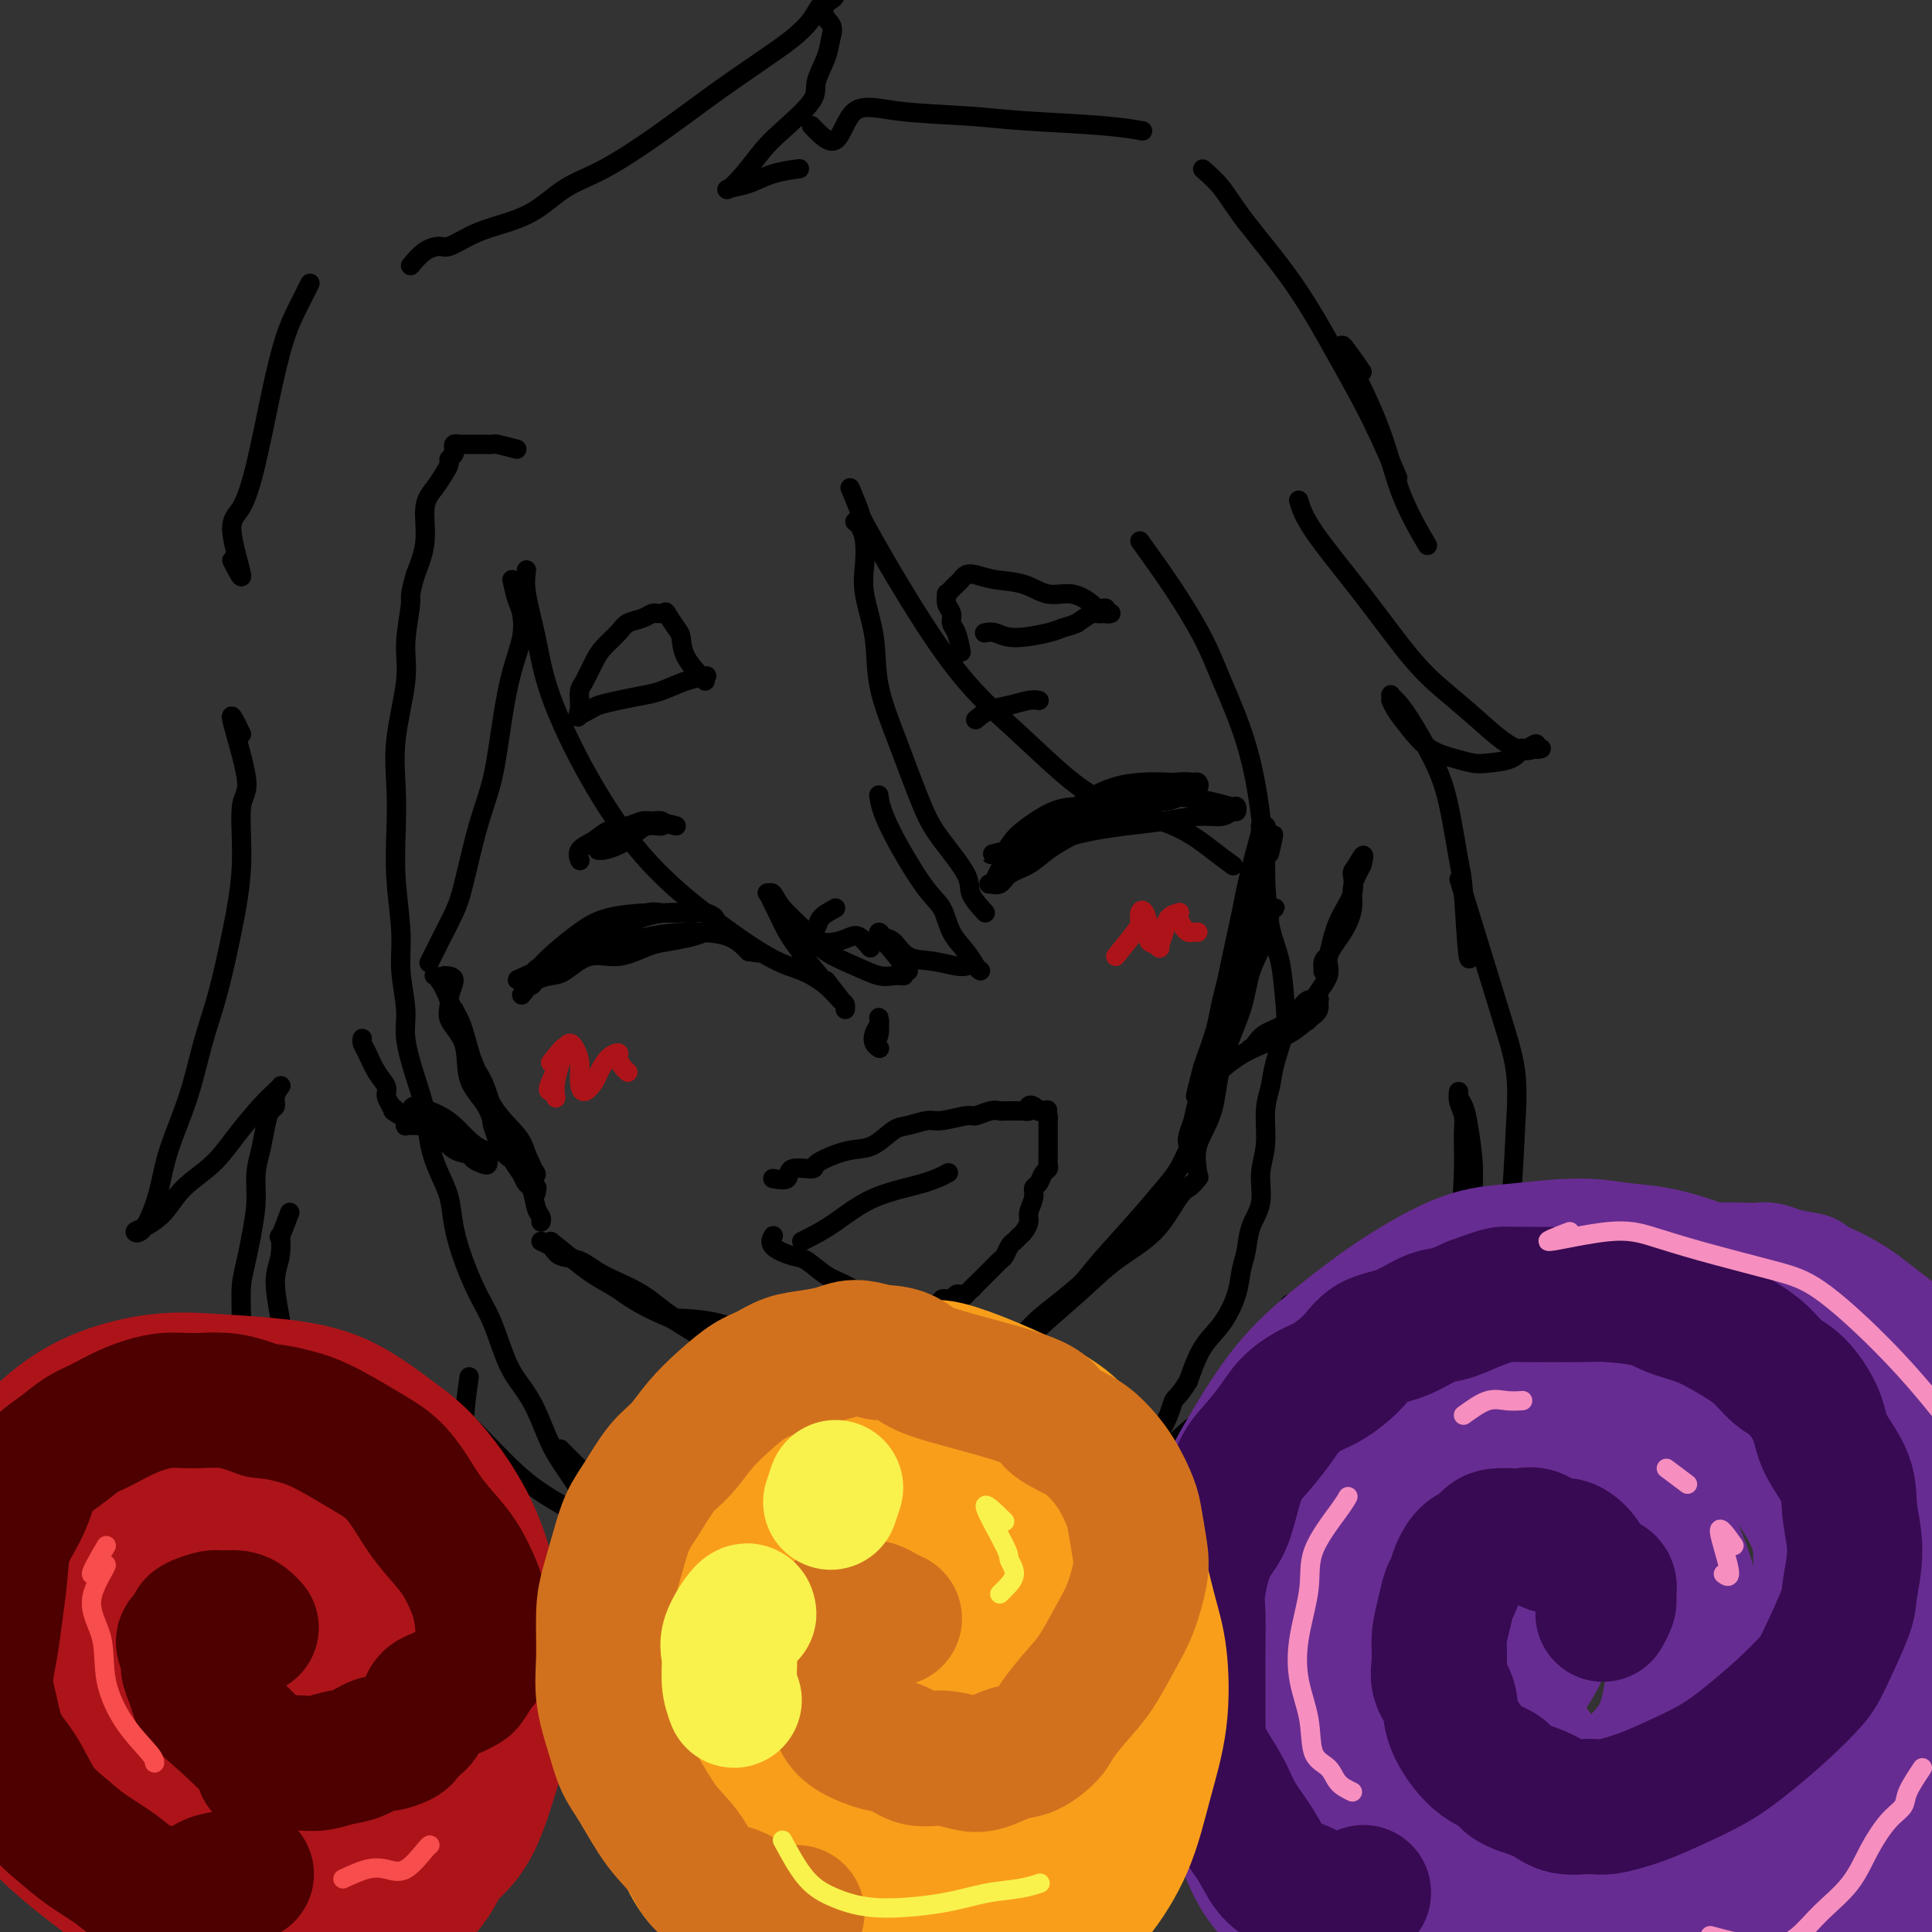 <svg viewBox='0 0 400 400' version='1.1' xmlns='http://www.w3.org/2000/svg' xmlns:xlink='http://www.w3.org/1999/xlink'><rect x="0" y="0" width="400" height="400" fill="#333333" stroke="none"/><g fill='none' stroke='#000000' stroke-width='4' stroke-linecap='round' stroke-linejoin='round'><path d='M92,202c1.006,0.053 2.012,0.106 2,1c-0.012,0.894 -1.044,2.629 -1,4c0.044,1.371 1.162,2.378 2,4c0.838,1.622 1.395,3.857 2,6c0.605,2.143 1.258,4.192 2,6c0.742,1.808 1.572,3.374 2,5c0.428,1.626 0.455,3.313 1,4c0.545,0.687 1.607,0.375 2,1c0.393,0.625 0.117,2.187 0,3c-0.117,0.813 -0.074,0.875 0,1c0.074,0.125 0.181,0.311 0,0c-0.181,-0.311 -0.648,-1.121 -1,-2c-0.352,-0.879 -0.590,-1.827 -1,-3c-0.410,-1.173 -0.994,-2.571 -2,-4c-1.006,-1.429 -2.434,-2.891 -3,-5c-0.566,-2.109 -0.271,-4.866 -1,-7c-0.729,-2.134 -2.483,-3.644 -3,-5c-0.517,-1.356 0.203,-2.559 0,-4c-0.203,-1.441 -1.330,-3.122 -2,-4c-0.670,-0.878 -0.882,-0.953 -1,-1c-0.118,-0.047 -0.142,-0.064 0,0c0.142,0.064 0.451,0.210 1,1c0.549,0.790 1.337,2.223 2,4c0.663,1.777 1.200,3.896 2,6c0.800,2.104 1.864,4.193 3,7c1.136,2.807 2.344,6.333 4,9c1.656,2.667 3.759,4.476 5,6c1.241,1.524 1.621,2.762 2,4'/><path d='M109,239c2.937,6.189 1.280,3.662 1,3c-0.280,-0.662 0.816,0.543 1,1c0.184,0.457 -0.544,0.167 -1,0c-0.456,-0.167 -0.640,-0.209 -1,-1c-0.360,-0.791 -0.894,-2.330 -2,-4c-1.106,-1.670 -2.782,-3.472 -4,-6c-1.218,-2.528 -1.976,-5.781 -3,-8c-1.024,-2.219 -2.314,-3.405 -3,-5c-0.686,-1.595 -0.769,-3.598 -1,-5c-0.231,-1.402 -0.608,-2.201 -1,-3c-0.392,-0.799 -0.797,-1.598 -1,-2c-0.203,-0.402 -0.204,-0.406 0,0c0.204,0.406 0.614,1.222 1,2c0.386,0.778 0.749,1.520 1,3c0.251,1.480 0.389,3.700 1,6c0.611,2.300 1.694,4.682 3,7c1.306,2.318 2.833,4.573 4,7c1.167,2.427 1.972,5.025 3,7c1.028,1.975 2.277,3.328 3,4c0.723,0.672 0.920,0.663 1,1c0.080,0.337 0.045,1.021 0,1c-0.045,-0.021 -0.098,-0.745 0,-1c0.098,-0.255 0.348,-0.040 0,0c-0.348,0.040 -1.294,-0.094 -2,-1c-0.706,-0.906 -1.171,-2.583 -2,-4c-0.829,-1.417 -2.020,-2.573 -3,-4c-0.980,-1.427 -1.749,-3.126 -2,-4c-0.251,-0.874 0.015,-0.925 0,-1c-0.015,-0.075 -0.312,-0.174 0,1c0.312,1.174 1.232,3.621 2,5c0.768,1.379 1.384,1.689 2,2'/><path d='M106,240c0.962,1.638 1.368,2.232 2,3c0.632,0.768 1.490,1.708 2,3c0.510,1.292 0.673,2.934 1,4c0.327,1.066 0.819,1.556 1,2c0.181,0.444 0.052,0.841 0,1c-0.052,0.159 -0.026,0.079 0,0'/><path d='M114,257c1.812,1.440 3.624,2.880 5,4c1.376,1.120 2.316,1.920 4,3c1.684,1.080 4.112,2.438 7,4c2.888,1.562 6.236,3.326 9,5c2.764,1.674 4.943,3.257 7,4c2.057,0.743 3.993,0.647 6,1c2.007,0.353 4.086,1.155 6,2c1.914,0.845 3.663,1.733 5,2c1.337,0.267 2.261,-0.085 3,0c0.739,0.085 1.292,0.609 2,1c0.708,0.391 1.569,0.650 2,1c0.431,0.350 0.430,0.792 0,1c-0.430,0.208 -1.289,0.183 -2,0c-0.711,-0.183 -1.276,-0.525 -2,-1c-0.724,-0.475 -1.609,-1.083 -3,-2c-1.391,-0.917 -3.288,-2.142 -5,-3c-1.712,-0.858 -3.237,-1.349 -5,-2c-1.763,-0.651 -3.762,-1.464 -6,-2c-2.238,-0.536 -4.715,-0.797 -7,-2c-2.285,-1.203 -4.380,-3.348 -7,-5c-2.620,-1.652 -5.767,-2.810 -8,-4c-2.233,-1.190 -3.552,-2.410 -5,-3c-1.448,-0.590 -3.025,-0.549 -4,-1c-0.975,-0.451 -1.347,-1.394 -2,-2c-0.653,-0.606 -1.587,-0.874 -2,-1c-0.413,-0.126 -0.303,-0.111 0,0c0.303,0.111 0.801,0.317 2,1c1.199,0.683 3.100,1.841 5,3'/><path d='M119,261c2.471,1.578 6.150,4.023 9,6c2.850,1.977 4.872,3.485 11,6c6.128,2.515 16.363,6.037 22,8c5.637,1.963 6.677,2.368 8,3c1.323,0.632 2.928,1.490 5,2c2.072,0.510 4.610,0.671 6,1c1.390,0.329 1.631,0.825 2,1c0.369,0.175 0.865,0.029 1,0c0.135,-0.029 -0.090,0.061 -1,0c-0.910,-0.061 -2.505,-0.272 -4,-1c-1.495,-0.728 -2.891,-1.975 -5,-3c-2.109,-1.025 -4.931,-1.830 -8,-3c-3.069,-1.170 -6.383,-2.706 -9,-4c-2.617,-1.294 -4.536,-2.345 -7,-3c-2.464,-0.655 -5.472,-0.914 -7,-1c-1.528,-0.086 -1.575,-0.000 -2,0c-0.425,0.000 -1.229,-0.086 -1,0c0.229,0.086 1.490,0.342 3,1c1.510,0.658 3.270,1.716 6,3c2.730,1.284 6.429,2.793 10,4c3.571,1.207 7.013,2.113 10,3c2.987,0.887 5.519,1.754 8,2c2.481,0.246 4.913,-0.130 7,0c2.087,0.130 3.831,0.766 5,1c1.169,0.234 1.763,0.067 2,0c0.237,-0.067 0.119,-0.033 0,0'/><path d='M196,286c1.774,0.182 3.548,0.364 4,0c0.452,-0.364 -0.417,-1.273 0,-2c0.417,-0.727 2.122,-1.272 4,-2c1.878,-0.728 3.931,-1.640 6,-3c2.069,-1.360 4.156,-3.167 6,-5c1.844,-1.833 3.447,-3.693 5,-5c1.553,-1.307 3.055,-2.062 4,-3c0.945,-0.938 1.331,-2.060 2,-3c0.669,-0.940 1.620,-1.697 2,-2c0.380,-0.303 0.190,-0.151 0,0'/><path d='M231,260c0.083,-0.083 0.167,-0.167 -1,1c-1.167,1.167 -3.583,3.583 -5,5c-1.417,1.417 -1.833,1.833 -2,2c-0.167,0.167 -0.083,0.083 0,0'/><path d='M213,276c2.807,-2.170 5.614,-4.340 4,-3c-1.614,1.340 -7.649,6.189 -11,9c-3.351,2.811 -4.016,3.583 -5,4c-0.984,0.417 -2.285,0.479 -3,1c-0.715,0.521 -0.842,1.502 -1,2c-0.158,0.498 -0.346,0.513 0,0c0.346,-0.513 1.227,-1.556 2,-2c0.773,-0.444 1.438,-0.291 3,-1c1.562,-0.709 4.020,-2.279 6,-4c1.980,-1.721 3.481,-3.591 6,-6c2.519,-2.409 6.055,-5.356 9,-8c2.945,-2.644 5.300,-4.985 8,-7c2.700,-2.015 5.744,-3.705 8,-6c2.256,-2.295 3.722,-5.196 5,-7c1.278,-1.804 2.366,-2.512 3,-3c0.634,-0.488 0.815,-0.757 1,-1c0.185,-0.243 0.376,-0.461 0,0c-0.376,0.461 -1.319,1.601 -2,2c-0.681,0.399 -1.100,0.055 -2,1c-0.900,0.945 -2.280,3.177 -4,5c-1.720,1.823 -3.780,3.235 -6,5c-2.220,1.765 -4.600,3.881 -7,6c-2.400,2.119 -4.819,4.242 -7,6c-2.181,1.758 -4.124,3.153 -6,5c-1.876,1.847 -3.686,4.147 -5,6c-1.314,1.853 -2.133,3.258 -3,4c-0.867,0.742 -1.782,0.820 -2,1c-0.218,0.180 0.261,0.461 1,0c0.739,-0.461 1.737,-1.662 3,-3c1.263,-1.338 2.789,-2.811 5,-5c2.211,-2.189 5.105,-5.095 8,-8'/><path d='M221,269c3.281,-3.461 3.983,-4.613 6,-7c2.017,-2.387 5.350,-6.010 8,-9c2.650,-2.990 4.618,-5.348 6,-7c1.382,-1.652 2.180,-2.599 3,-4c0.820,-1.401 1.663,-3.258 2,-4c0.337,-0.742 0.169,-0.371 0,0'/><path d='M248,243c-0.309,-1.971 -0.618,-3.943 0,-6c0.618,-2.057 2.162,-4.201 3,-7c0.838,-2.799 0.969,-6.253 2,-10c1.031,-3.747 2.960,-7.789 4,-11c1.040,-3.211 1.189,-5.593 2,-8c0.811,-2.407 2.283,-4.841 3,-7c0.717,-2.159 0.680,-4.044 1,-5c0.320,-0.956 0.997,-0.982 1,-1c0.003,-0.018 -0.669,-0.029 -1,0c-0.331,0.029 -0.322,0.097 -1,1c-0.678,0.903 -2.045,2.639 -3,5c-0.955,2.361 -1.498,5.345 -2,8c-0.502,2.655 -0.961,4.980 -2,8c-1.039,3.020 -2.657,6.736 -4,10c-1.343,3.264 -2.410,6.077 -3,8c-0.590,1.923 -0.704,2.955 -1,4c-0.296,1.045 -0.773,2.102 -1,3c-0.227,0.898 -0.203,1.636 0,2c0.203,0.364 0.583,0.354 1,0c0.417,-0.354 0.869,-1.053 1,-1c0.131,0.053 -0.060,0.857 1,-3c1.060,-3.857 3.370,-12.375 5,-18c1.630,-5.625 2.580,-8.355 3,-11c0.420,-2.645 0.308,-5.204 1,-8c0.692,-2.796 2.186,-5.830 3,-8c0.814,-2.170 0.947,-3.477 1,-5c0.053,-1.523 0.027,-3.261 0,-5'/><path d='M262,178c2.688,-9.218 1.407,-3.763 1,-2c-0.407,1.763 0.059,-0.166 0,-1c-0.059,-0.834 -0.642,-0.572 -1,1c-0.358,1.572 -0.490,4.454 -1,7c-0.510,2.546 -1.397,4.756 -2,8c-0.603,3.244 -0.922,7.521 -2,11c-1.078,3.479 -2.916,6.161 -4,9c-1.084,2.839 -1.415,5.837 -2,8c-0.585,2.163 -1.426,3.491 -2,5c-0.574,1.509 -0.882,3.198 -1,4c-0.118,0.802 -0.047,0.716 0,1c0.047,0.284 0.071,0.937 0,1c-0.071,0.063 -0.237,-0.462 0,-1c0.237,-0.538 0.879,-1.087 1,-2c0.121,-0.913 -0.277,-2.190 0,-4c0.277,-1.810 1.229,-4.153 2,-7c0.771,-2.847 1.362,-6.197 2,-9c0.638,-2.803 1.323,-5.059 2,-8c0.677,-2.941 1.345,-6.567 2,-10c0.655,-3.433 1.296,-6.671 2,-9c0.704,-2.329 1.472,-3.748 2,-5c0.528,-1.252 0.818,-2.337 1,-3c0.182,-0.663 0.257,-0.904 0,-1c-0.257,-0.096 -0.844,-0.046 -1,0c-0.156,0.046 0.120,0.089 0,1c-0.120,0.911 -0.636,2.690 -1,4c-0.364,1.310 -0.575,2.149 -1,4c-0.425,1.851 -1.062,4.713 -2,9c-0.938,4.287 -2.176,10.000 -3,14c-0.824,4.000 -1.236,6.286 -2,9c-0.764,2.714 -1.882,5.857 -3,9'/><path d='M249,221c-2.238,8.595 -1.333,5.583 -1,5c0.333,-0.583 0.095,1.262 0,2c-0.095,0.738 -0.048,0.369 0,0'/><path d='M106,240c0.532,-0.975 1.064,-1.950 0,-2c-1.064,-0.050 -3.724,0.826 -6,0c-2.276,-0.826 -4.166,-3.353 -6,-5c-1.834,-1.647 -3.610,-2.415 -5,-3c-1.390,-0.585 -2.393,-0.988 -3,-1c-0.607,-0.012 -0.819,0.368 -1,1c-0.181,0.632 -0.331,1.516 0,2c0.331,0.484 1.143,0.568 2,1c0.857,0.432 1.760,1.211 3,2c1.240,0.789 2.816,1.588 4,2c1.184,0.412 1.976,0.437 3,1c1.024,0.563 2.281,1.665 3,2c0.719,0.335 0.899,-0.096 1,0c0.101,0.096 0.123,0.718 0,1c-0.123,0.282 -0.392,0.224 -1,0c-0.608,-0.224 -1.557,-0.614 -2,-1c-0.443,-0.386 -0.381,-0.769 -1,-1c-0.619,-0.231 -1.920,-0.311 -3,-1c-1.080,-0.689 -1.938,-1.988 -3,-3c-1.062,-1.012 -2.327,-1.735 -3,-2c-0.673,-0.265 -0.755,-0.070 -1,0c-0.245,0.070 -0.654,0.015 -1,0c-0.346,-0.015 -0.628,0.011 -1,0c-0.372,-0.011 -0.835,-0.058 -1,0c-0.165,0.058 -0.034,0.222 0,0c0.034,-0.222 -0.029,-0.829 0,-1c0.029,-0.171 0.151,0.094 0,0c-0.151,-0.094 -0.576,-0.547 -1,-1'/><path d='M83,231c-2.791,-1.551 -1.268,-0.929 -1,-1c0.268,-0.071 -0.719,-0.836 -1,-1c-0.281,-0.164 0.142,0.272 0,0c-0.142,-0.272 -0.851,-1.253 -1,-2c-0.149,-0.747 0.261,-1.262 0,-2c-0.261,-0.738 -1.194,-1.700 -2,-3c-0.806,-1.300 -1.484,-2.937 -2,-4c-0.516,-1.063 -0.870,-1.553 -1,-2c-0.130,-0.447 -0.035,-0.851 0,-1c0.035,-0.149 0.010,-0.043 0,0c-0.010,0.043 -0.005,0.021 0,0'/><path d='M250,224c1.980,-1.813 3.960,-3.626 6,-5c2.040,-1.374 4.140,-2.309 6,-3c1.860,-0.691 3.481,-1.137 5,-2c1.519,-0.863 2.937,-2.141 4,-3c1.063,-0.859 1.772,-1.297 2,-2c0.228,-0.703 -0.024,-1.671 0,-2c0.024,-0.329 0.322,-0.020 0,0c-0.322,0.020 -1.266,-0.251 -2,0c-0.734,0.251 -1.258,1.023 -2,2c-0.742,0.977 -1.704,2.158 -3,3c-1.296,0.842 -2.928,1.346 -4,2c-1.072,0.654 -1.583,1.459 -2,2c-0.417,0.541 -0.740,0.819 -1,1c-0.260,0.181 -0.456,0.266 0,0c0.456,-0.266 1.566,-0.881 2,-1c0.434,-0.119 0.194,0.259 1,0c0.806,-0.259 2.659,-1.153 4,-2c1.341,-0.847 2.171,-1.646 3,-2c0.829,-0.354 1.657,-0.264 2,-1c0.343,-0.736 0.201,-2.300 1,-4c0.799,-1.700 2.539,-3.536 3,-5c0.461,-1.464 -0.357,-2.556 0,-4c0.357,-1.444 1.888,-3.241 3,-5c1.112,-1.759 1.803,-3.482 2,-5c0.197,-1.518 -0.101,-2.832 0,-4c0.101,-1.168 0.600,-2.191 1,-3c0.400,-0.809 0.700,-1.405 1,-2'/><path d='M282,179c0.928,-3.633 -0.251,-1.217 -1,0c-0.749,1.217 -1.066,1.234 -1,2c0.066,0.766 0.515,2.282 0,4c-0.515,1.718 -1.994,3.639 -3,6c-1.006,2.361 -1.538,5.162 -2,7c-0.462,1.838 -0.852,2.713 -1,3c-0.148,0.287 -0.053,-0.014 0,0c0.053,0.014 0.066,0.344 0,0c-0.066,-0.344 -0.210,-1.362 0,-2c0.210,-0.638 0.774,-0.897 1,-1c0.226,-0.103 0.113,-0.052 0,0'/><path d='M109,118c-0.182,1.349 -0.365,2.698 0,5c0.365,2.302 1.276,5.556 2,9c0.724,3.444 1.259,7.076 3,12c1.741,4.924 4.688,11.139 8,17c3.312,5.861 6.991,11.369 11,16c4.009,4.631 8.349,8.386 13,12c4.651,3.614 9.614,7.087 13,9c3.386,1.913 5.194,2.268 7,3c1.806,0.732 3.608,1.843 5,3c1.392,1.157 2.373,2.362 3,3c0.627,0.638 0.900,0.710 1,1c0.100,0.290 0.029,0.797 0,1c-0.029,0.203 -0.014,0.101 0,0'/><path d='M171,203c1.869,2.378 3.737,4.757 3,4c-0.737,-0.757 -4.081,-4.649 -6,-7c-1.919,-2.351 -2.413,-3.159 -3,-4c-0.587,-0.841 -1.268,-1.713 -2,-3c-0.732,-1.287 -1.514,-2.988 -2,-4c-0.486,-1.012 -0.677,-1.336 -1,-2c-0.323,-0.664 -0.778,-1.669 -1,-2c-0.222,-0.331 -0.211,0.011 0,0c0.211,-0.011 0.621,-0.376 1,0c0.379,0.376 0.727,1.492 2,3c1.273,1.508 3.471,3.409 5,5c1.529,1.591 2.389,2.871 4,4c1.611,1.129 3.973,2.106 6,3c2.027,0.894 3.720,1.704 5,2c1.280,0.296 2.147,0.079 3,0c0.853,-0.079 1.691,-0.021 2,0c0.309,0.021 0.088,0.006 0,0c-0.088,-0.006 -0.044,-0.003 0,0'/><path d='M186,198c1.239,1.784 2.478,3.567 2,3c-0.478,-0.567 -2.672,-3.486 -4,-5c-1.328,-1.514 -1.788,-1.625 -2,-2c-0.212,-0.375 -0.176,-1.016 0,-1c0.176,0.016 0.491,0.687 1,1c0.509,0.313 1.212,0.266 2,1c0.788,0.734 1.661,2.249 3,3c1.339,0.751 3.143,0.737 5,1c1.857,0.263 3.766,0.802 5,1c1.234,0.198 1.794,0.053 2,0c0.206,-0.053 0.059,-0.015 0,0c-0.059,0.015 -0.029,0.008 0,0'/><path d='M203,201c-0.276,-0.168 -0.552,-0.337 -1,-1c-0.448,-0.663 -1.069,-1.821 -2,-3c-0.931,-1.179 -2.172,-2.380 -3,-4c-0.828,-1.620 -1.241,-3.661 -2,-5c-0.759,-1.339 -1.863,-1.978 -4,-5c-2.137,-3.022 -5.306,-8.429 -7,-12c-1.694,-3.571 -1.913,-5.306 -2,-6c-0.087,-0.694 -0.044,-0.347 0,0'/><path d='M204,189c-1.283,-1.416 -2.565,-2.831 -3,-4c-0.435,-1.169 -0.022,-2.090 -1,-4c-0.978,-1.910 -3.346,-4.807 -5,-7c-1.654,-2.193 -2.594,-3.681 -4,-7c-1.406,-3.319 -3.277,-8.469 -5,-13c-1.723,-4.531 -3.298,-8.442 -4,-12c-0.702,-3.558 -0.531,-6.764 -1,-10c-0.469,-3.236 -1.580,-6.503 -2,-9c-0.420,-2.497 -0.151,-4.224 0,-6c0.151,-1.776 0.185,-3.600 0,-5c-0.185,-1.400 -0.588,-2.377 -1,-3c-0.412,-0.623 -0.832,-0.892 -1,-1c-0.168,-0.108 -0.084,-0.054 0,0'/><path d='M176,101c0.867,2.059 1.733,4.118 2,5c0.267,0.882 -0.066,0.588 3,6c3.066,5.412 9.532,16.529 15,24c5.468,7.471 9.939,11.296 14,15c4.061,3.704 7.712,7.287 11,10c3.288,2.713 6.212,4.556 10,6c3.788,1.444 8.438,2.490 12,4c3.562,1.510 6.036,3.483 8,5c1.964,1.517 3.418,2.576 4,3c0.582,0.424 0.291,0.212 0,0'/><path d='M106,120c0.322,1.462 0.644,2.923 1,4c0.356,1.077 0.745,1.769 1,3c0.255,1.231 0.375,3.000 0,5c-0.375,2.000 -1.245,4.229 -2,7c-0.755,2.771 -1.395,6.083 -2,10c-0.605,3.917 -1.177,8.437 -2,12c-0.823,3.563 -1.899,6.167 -3,10c-1.101,3.833 -2.229,8.894 -3,12c-0.771,3.106 -1.186,4.255 -2,6c-0.814,1.745 -2.027,4.085 -3,6c-0.973,1.915 -1.707,3.404 -2,4c-0.293,0.596 -0.147,0.298 0,0'/><path d='M107,93c-1.611,-0.423 -3.222,-0.845 -4,-1c-0.778,-0.155 -0.724,-0.041 -1,0c-0.276,0.041 -0.882,0.011 -1,0c-0.118,-0.011 0.252,-0.003 0,0c-0.252,0.003 -1.125,0.001 -2,0c-0.875,-0.001 -1.750,-0.000 -2,0c-0.250,0.000 0.125,-0.000 0,0c-0.125,0.000 -0.750,0.000 -1,0c-0.250,-0.000 -0.123,-0.001 0,0c0.123,0.001 0.243,0.004 0,0c-0.243,-0.004 -0.850,-0.016 -1,0c-0.150,0.016 0.157,0.060 0,0c-0.157,-0.060 -0.778,-0.223 -1,0c-0.222,0.223 -0.045,0.833 0,1c0.045,0.167 -0.043,-0.108 0,0c0.043,0.108 0.216,0.598 0,1c-0.216,0.402 -0.822,0.716 -1,1c-0.178,0.284 0.073,0.538 0,1c-0.073,0.462 -0.470,1.132 -1,2c-0.530,0.868 -1.194,1.934 -2,3c-0.806,1.066 -1.756,2.133 -2,4c-0.244,1.867 0.216,4.533 0,7c-0.216,2.467 -1.108,4.733 -2,7'/><path d='M86,119c-1.395,4.828 -0.882,4.399 -1,6c-0.118,1.601 -0.869,5.232 -1,8c-0.131,2.768 0.356,4.671 0,8c-0.356,3.329 -1.555,8.082 -2,12c-0.445,3.918 -0.134,6.999 0,10c0.134,3.001 0.093,5.922 0,9c-0.093,3.078 -0.237,6.311 0,10c0.237,3.689 0.854,7.832 1,11c0.146,3.168 -0.178,5.359 0,8c0.178,2.641 0.859,5.730 1,8c0.141,2.270 -0.258,3.719 0,6c0.258,2.281 1.172,5.392 2,8c0.828,2.608 1.569,4.712 2,7c0.431,2.288 0.551,4.759 1,7c0.449,2.241 1.225,4.251 2,6c0.775,1.749 1.547,3.237 2,5c0.453,1.763 0.585,3.801 1,6c0.415,2.199 1.111,4.559 2,7c0.889,2.441 1.970,4.965 3,7c1.030,2.035 2.008,3.583 3,6c0.992,2.417 1.998,5.703 3,8c1.002,2.297 1.999,3.604 3,5c1.001,1.396 2.006,2.882 3,5c0.994,2.118 1.978,4.867 3,7c1.022,2.133 2.083,3.651 3,5c0.917,1.349 1.691,2.528 2,3c0.309,0.472 0.155,0.236 0,0'/><path d='M116,300c1.316,1.340 2.632,2.680 4,4c1.368,1.320 2.788,2.622 4,4c1.212,1.378 2.218,2.834 4,4c1.782,1.166 4.341,2.043 7,3c2.659,0.957 5.417,1.994 8,3c2.583,1.006 4.991,1.981 7,3c2.009,1.019 3.618,2.082 5,3c1.382,0.918 2.538,1.691 3,2c0.462,0.309 0.231,0.155 0,0'/><path d='M153,326c2.735,0.034 5.469,0.068 4,0c-1.469,-0.068 -7.143,-0.238 -11,-1c-3.857,-0.762 -5.897,-2.116 -8,-3c-2.103,-0.884 -4.270,-1.298 -8,-3c-3.730,-1.702 -9.024,-4.691 -13,-7c-3.976,-2.309 -6.633,-3.939 -10,-7c-3.367,-3.061 -7.445,-7.555 -10,-10c-2.555,-2.445 -3.587,-2.841 -4,-3c-0.413,-0.159 -0.206,-0.079 0,0'/><path d='M50,152c-1.218,-2.518 -2.437,-5.037 -2,-3c0.437,2.037 2.529,8.628 3,12c0.471,3.372 -0.678,3.524 -1,6c-0.322,2.476 0.183,7.277 0,12c-0.183,4.723 -1.054,9.370 -2,14c-0.946,4.630 -1.969,9.244 -3,13c-1.031,3.756 -2.072,6.654 -3,10c-0.928,3.346 -1.743,7.138 -3,11c-1.257,3.862 -2.954,7.792 -4,11c-1.046,3.208 -1.439,5.695 -2,8c-0.561,2.305 -1.291,4.428 -2,6c-0.709,1.572 -1.399,2.592 -2,3c-0.601,0.408 -1.113,0.204 -1,0c0.113,-0.204 0.850,-0.408 2,-1c1.150,-0.592 2.713,-1.572 4,-3c1.287,-1.428 2.299,-3.303 4,-5c1.701,-1.697 4.091,-3.214 6,-5c1.909,-1.786 3.336,-3.839 5,-6c1.664,-2.161 3.566,-4.430 5,-6c1.434,-1.570 2.399,-2.442 3,-3c0.601,-0.558 0.838,-0.803 1,-1c0.162,-0.197 0.251,-0.347 0,0c-0.251,0.347 -0.840,1.190 -1,2c-0.160,0.810 0.111,1.587 0,2c-0.111,0.413 -0.603,0.464 -1,1c-0.397,0.536 -0.697,1.558 -1,3c-0.303,1.442 -0.607,3.304 -1,5c-0.393,1.696 -0.875,3.226 -1,5c-0.125,1.774 0.107,3.793 0,6c-0.107,2.207 -0.554,4.604 -1,7'/><path d='M52,256c-1.230,6.522 -1.805,7.826 -2,10c-0.195,2.174 -0.010,5.216 0,9c0.010,3.784 -0.155,8.310 0,10c0.155,1.690 0.629,0.546 1,0c0.371,-0.546 0.638,-0.493 1,-1c0.362,-0.507 0.818,-1.573 1,-2c0.182,-0.427 0.091,-0.213 0,0'/><path d='M60,251c-0.836,2.207 -1.672,4.413 -2,5c-0.328,0.587 -0.149,-0.446 0,0c0.149,0.446 0.268,2.372 0,4c-0.268,1.628 -0.924,2.957 -1,5c-0.076,2.043 0.426,4.799 1,8c0.574,3.201 1.218,6.847 2,10c0.782,3.153 1.702,5.812 3,9c1.298,3.188 2.975,6.904 5,10c2.025,3.096 4.398,5.572 7,8c2.602,2.428 5.434,4.809 8,7c2.566,2.191 4.865,4.191 7,6c2.135,1.809 4.104,3.426 6,5c1.896,1.574 3.717,3.105 5,4c1.283,0.895 2.028,1.154 3,2c0.972,0.846 2.169,2.280 3,3c0.831,0.720 1.294,0.725 2,1c0.706,0.275 1.654,0.821 2,1c0.346,0.179 0.090,-0.007 0,0c-0.090,0.007 -0.013,0.209 0,0c0.013,-0.209 -0.037,-0.830 0,-1c0.037,-0.170 0.161,0.109 0,0c-0.161,-0.109 -0.609,-0.608 -1,-1c-0.391,-0.392 -0.727,-0.678 -1,-1c-0.273,-0.322 -0.485,-0.680 -1,-1c-0.515,-0.320 -1.334,-0.601 -2,-1c-0.666,-0.399 -1.179,-0.915 -2,-2c-0.821,-1.085 -1.949,-2.739 -3,-5c-1.051,-2.261 -2.026,-5.131 -3,-8'/><path d='M98,319c-2.448,-5.018 -2.069,-7.561 -2,-11c0.069,-3.439 -0.174,-7.772 0,-12c0.174,-4.228 0.764,-8.351 1,-10c0.236,-1.649 0.118,-0.825 0,0'/><path d='M236,112c2.366,3.288 4.732,6.576 7,10c2.268,3.424 4.439,6.985 6,10c1.561,3.015 2.511,5.484 4,9c1.489,3.516 3.516,8.078 5,13c1.484,4.922 2.425,10.202 3,15c0.575,4.798 0.783,9.113 1,13c0.217,3.887 0.444,7.347 1,10c0.556,2.653 1.442,4.498 2,7c0.558,2.502 0.786,5.660 1,8c0.214,2.340 0.412,3.860 0,6c-0.412,2.140 -1.435,4.899 -2,7c-0.565,2.101 -0.671,3.545 -1,5c-0.329,1.455 -0.879,2.923 -1,5c-0.121,2.077 0.189,4.765 0,7c-0.189,2.235 -0.877,4.018 -1,6c-0.123,1.982 0.319,4.163 0,6c-0.319,1.837 -1.400,3.331 -2,5c-0.600,1.669 -0.720,3.515 -1,5c-0.280,1.485 -0.722,2.611 -1,4c-0.278,1.389 -0.394,3.042 -1,5c-0.606,1.958 -1.702,4.219 -3,6c-1.298,1.781 -2.800,3.080 -4,5c-1.200,1.920 -2.100,4.460 -3,7'/><path d='M246,286c-2.175,3.490 -2.614,3.216 -3,4c-0.386,0.784 -0.719,2.627 -2,5c-1.281,2.373 -3.510,5.277 -5,7c-1.490,1.723 -2.242,2.266 -3,3c-0.758,0.734 -1.523,1.660 -2,3c-0.477,1.340 -0.665,3.092 -1,4c-0.335,0.908 -0.816,0.970 -1,1c-0.184,0.030 -0.072,0.029 0,0c0.072,-0.029 0.103,-0.086 1,-1c0.897,-0.914 2.660,-2.684 4,-4c1.340,-1.316 2.258,-2.178 4,-4c1.742,-1.822 4.309,-4.603 7,-7c2.691,-2.397 5.506,-4.410 8,-7c2.494,-2.590 4.668,-5.756 6,-8c1.332,-2.244 1.821,-3.566 3,-5c1.179,-1.434 3.048,-2.980 4,-4c0.952,-1.020 0.987,-1.515 1,-2c0.013,-0.485 0.004,-0.960 0,-1c-0.004,-0.040 -0.005,0.354 0,1c0.005,0.646 0.014,1.544 0,2c-0.014,0.456 -0.051,0.471 0,1c0.051,0.529 0.190,1.572 0,3c-0.190,1.428 -0.710,3.242 -1,5c-0.290,1.758 -0.352,3.460 -1,5c-0.648,1.540 -1.884,2.918 -3,5c-1.116,2.082 -2.114,4.867 -3,7c-0.886,2.133 -1.662,3.613 -3,5c-1.338,1.387 -3.240,2.682 -5,4c-1.760,1.318 -3.380,2.659 -5,4'/><path d='M246,312c-2.103,2.006 -2.362,3.021 -3,4c-0.638,0.979 -1.655,1.922 -4,3c-2.345,1.078 -6.017,2.291 -8,3c-1.983,0.709 -2.276,0.915 -3,1c-0.724,0.085 -1.878,0.051 -3,0c-1.122,-0.051 -2.210,-0.117 -3,0c-0.790,0.117 -1.281,0.417 -2,0c-0.719,-0.417 -1.667,-1.551 -2,-2c-0.333,-0.449 -0.053,-0.213 -1,0c-0.947,0.213 -3.123,0.403 -4,0c-0.877,-0.403 -0.456,-1.400 -1,-2c-0.544,-0.600 -2.055,-0.802 -3,-1c-0.945,-0.198 -1.326,-0.393 -2,-1c-0.674,-0.607 -1.643,-1.625 -2,-2c-0.357,-0.375 -0.102,-0.107 0,0c0.102,0.107 0.051,0.054 0,0'/><path d='M206,312c0.334,1.063 0.668,2.125 1,3c0.332,0.875 0.663,1.562 2,3c1.337,1.438 3.680,3.625 6,5c2.320,1.375 4.617,1.936 8,3c3.383,1.064 7.853,2.630 11,3c3.147,0.370 4.973,-0.454 8,-1c3.027,-0.546 7.256,-0.812 11,-2c3.744,-1.188 7.004,-3.298 11,-5c3.996,-1.702 8.730,-2.997 11,-4c2.270,-1.003 2.077,-1.715 2,-2c-0.077,-0.285 -0.039,-0.142 0,0'/><path d='M282,310c0.909,-1.749 1.819,-3.498 3,-5c1.181,-1.502 2.635,-2.759 4,-5c1.365,-2.241 2.643,-5.468 4,-9c1.357,-3.532 2.794,-7.368 4,-12c1.206,-4.632 2.181,-10.059 3,-14c0.819,-3.941 1.484,-6.396 2,-10c0.516,-3.604 0.885,-8.357 1,-12c0.115,-3.643 -0.022,-6.175 0,-8c0.022,-1.825 0.205,-2.943 0,-4c-0.205,-1.057 -0.798,-2.055 -1,-3c-0.202,-0.945 -0.012,-1.839 0,-2c0.012,-0.161 -0.155,0.412 0,1c0.155,0.588 0.632,1.193 1,2c0.368,0.807 0.628,1.818 1,4c0.372,2.182 0.858,5.536 1,8c0.142,2.464 -0.059,4.039 0,6c0.059,1.961 0.377,4.307 0,7c-0.377,2.693 -1.449,5.733 -2,9c-0.551,3.267 -0.580,6.762 -1,10c-0.420,3.238 -1.232,6.218 -2,9c-0.768,2.782 -1.493,5.367 -2,7c-0.507,1.633 -0.794,2.316 -1,3c-0.206,0.684 -0.329,1.370 0,1c0.329,-0.370 1.110,-1.797 2,-3c0.890,-1.203 1.888,-2.181 3,-4c1.112,-1.819 2.339,-4.477 4,-9c1.661,-4.523 3.755,-10.910 5,-16c1.245,-5.090 1.641,-8.883 2,-14c0.359,-5.117 0.679,-11.559 1,-18'/><path d='M314,229c0.262,-7.476 -0.583,-10.167 -3,-18c-2.417,-7.833 -6.405,-20.810 -8,-26c-1.595,-5.190 -0.798,-2.595 0,0'/><path d='M305,193c-0.328,3.448 -0.655,6.895 -1,5c-0.345,-1.895 -0.707,-9.133 -1,-13c-0.293,-3.867 -0.516,-4.363 -1,-7c-0.484,-2.637 -1.230,-7.414 -2,-11c-0.770,-3.586 -1.565,-5.981 -3,-9c-1.435,-3.019 -3.509,-6.661 -5,-9c-1.491,-2.339 -2.400,-3.374 -3,-4c-0.600,-0.626 -0.891,-0.843 -1,-1c-0.109,-0.157 -0.035,-0.255 0,0c0.035,0.255 0.031,0.862 0,1c-0.031,0.138 -0.088,-0.195 0,0c0.088,0.195 0.320,0.917 1,2c0.680,1.083 1.807,2.525 3,4c1.193,1.475 2.452,2.982 4,4c1.548,1.018 3.385,1.547 5,2c1.615,0.453 3.009,0.830 4,1c0.991,0.170 1.580,0.132 3,0c1.420,-0.132 3.672,-0.357 5,-1c1.328,-0.643 1.733,-1.703 2,-2c0.267,-0.297 0.397,0.169 1,0c0.603,-0.169 1.679,-0.974 2,-1c0.321,-0.026 -0.112,0.725 0,1c0.112,0.275 0.770,0.074 1,0c0.230,-0.074 0.031,-0.020 0,0c-0.031,0.020 0.107,0.005 0,0c-0.107,-0.005 -0.459,-0.002 -1,0c-0.541,0.002 -1.270,0.001 -2,0'/><path d='M316,155c2.261,-0.024 0.413,0.916 -2,0c-2.413,-0.916 -5.392,-3.689 -8,-6c-2.608,-2.311 -4.846,-4.161 -7,-6c-2.154,-1.839 -4.224,-3.667 -7,-7c-2.776,-3.333 -6.260,-8.172 -10,-13c-3.740,-4.828 -7.738,-9.646 -10,-13c-2.262,-3.354 -2.789,-5.244 -3,-6c-0.211,-0.756 -0.105,-0.378 0,0'/><path d='M48,116c1.113,2.184 2.227,4.368 2,3c-0.227,-1.368 -1.793,-6.290 -2,-9c-0.207,-2.710 0.945,-3.210 2,-5c1.055,-1.790 2.013,-4.869 3,-9c0.987,-4.131 2.002,-9.314 3,-14c0.998,-4.686 1.979,-8.875 3,-12c1.021,-3.125 2.083,-5.188 3,-7c0.917,-1.812 1.691,-3.375 2,-4c0.309,-0.625 0.155,-0.313 0,0'/><path d='M85,55c0.963,-1.142 1.927,-2.283 3,-3c1.073,-0.717 2.256,-1.008 3,-1c0.744,0.008 1.050,0.315 2,0c0.950,-0.315 2.545,-1.253 4,-2c1.455,-0.747 2.769,-1.302 5,-2c2.231,-0.698 5.380,-1.538 8,-3c2.620,-1.462 4.712,-3.545 7,-5c2.288,-1.455 4.772,-2.283 8,-4c3.228,-1.717 7.200,-4.325 11,-7c3.800,-2.675 7.426,-5.417 11,-8c3.574,-2.583 7.094,-5.007 10,-7c2.906,-1.993 5.199,-3.556 7,-5c1.801,-1.444 3.111,-2.769 4,-4c0.889,-1.231 1.359,-2.369 2,-3c0.641,-0.631 1.455,-0.755 2,-1c0.545,-0.245 0.823,-0.613 1,-1c0.177,-0.387 0.254,-0.795 0,-1c-0.254,-0.205 -0.838,-0.209 -1,0c-0.162,0.209 0.096,0.631 0,1c-0.096,0.369 -0.548,0.684 -1,1'/><path d='M171,0c5.356,-4.311 1.245,-1.090 0,1c-1.245,2.090 0.375,3.049 1,4c0.625,0.951 0.253,1.892 0,3c-0.253,1.108 -0.387,2.381 -1,4c-0.613,1.619 -1.703,3.584 -2,5c-0.297,1.416 0.201,2.282 -1,4c-1.201,1.718 -4.101,4.289 -6,6c-1.899,1.711 -2.799,2.561 -4,4c-1.201,1.439 -2.704,3.465 -4,5c-1.296,1.535 -2.385,2.579 -3,3c-0.615,0.421 -0.756,0.218 0,0c0.756,-0.218 2.409,-0.450 4,-1c1.591,-0.550 3.121,-1.417 5,-2c1.879,-0.583 4.108,-0.881 5,-1c0.892,-0.119 0.446,-0.060 0,0'/><path d='M168,26c1.838,1.941 3.675,3.882 5,3c1.325,-0.882 2.137,-4.587 4,-6c1.863,-1.413 4.777,-0.532 9,0c4.223,0.532 9.756,0.717 14,1c4.244,0.283 7.199,0.663 12,1c4.801,0.337 11.446,0.629 16,1c4.554,0.371 7.015,0.820 8,1c0.985,0.180 0.492,0.090 0,0'/><path d='M249,35c1.367,1.192 2.734,2.385 4,4c1.266,1.615 2.431,3.654 5,7c2.569,3.346 6.541,7.999 10,13c3.459,5.001 6.405,10.348 9,15c2.595,4.652 4.840,8.608 7,13c2.160,4.392 4.235,9.221 5,11c0.765,1.779 0.218,0.508 0,0c-0.218,-0.508 -0.109,-0.254 0,0'/><path d='M282,77c-2.372,-3.437 -4.743,-6.874 -4,-5c0.743,1.874 4.601,9.059 7,15c2.399,5.941 3.338,10.638 5,15c1.662,4.362 4.046,8.389 5,10c0.954,1.611 0.477,0.805 0,0'/><path d='M108,206c1.214,-1.529 2.428,-3.057 3,-4c0.572,-0.943 0.502,-1.300 1,-2c0.498,-0.700 1.562,-1.743 3,-3c1.438,-1.257 3.249,-2.729 5,-4c1.751,-1.271 3.444,-2.341 6,-3c2.556,-0.659 5.977,-0.909 8,-1c2.023,-0.091 2.649,-0.024 3,0c0.351,0.024 0.427,0.006 1,0c0.573,-0.006 1.644,-0.001 2,0c0.356,0.001 -0.004,-0.001 0,0c0.004,0.001 0.371,0.007 0,0c-0.371,-0.007 -1.481,-0.025 -2,0c-0.519,0.025 -0.448,0.093 -1,0c-0.552,-0.093 -1.729,-0.348 -3,0c-1.271,0.348 -2.637,1.300 -4,2c-1.363,0.700 -2.722,1.148 -4,2c-1.278,0.852 -2.475,2.108 -4,3c-1.525,0.892 -3.379,1.419 -5,2c-1.621,0.581 -3.009,1.214 -4,2c-0.991,0.786 -1.586,1.724 -2,2c-0.414,0.276 -0.647,-0.112 -1,0c-0.353,0.112 -0.826,0.722 -1,1c-0.174,0.278 -0.050,0.222 0,0c0.050,-0.222 0.025,-0.611 0,-1'/><path d='M109,202c-4.433,1.897 -0.014,0.140 2,-1c2.014,-1.140 1.624,-1.664 4,-3c2.376,-1.336 7.518,-3.483 11,-5c3.482,-1.517 5.305,-2.403 7,-3c1.695,-0.597 3.263,-0.903 5,-1c1.737,-0.097 3.644,0.015 5,0c1.356,-0.015 2.162,-0.159 3,0c0.838,0.159 1.710,0.620 2,1c0.290,0.380 -0.001,0.680 0,1c0.001,0.320 0.295,0.662 0,1c-0.295,0.338 -1.179,0.673 -2,1c-0.821,0.327 -1.579,0.645 -3,1c-1.421,0.355 -3.504,0.747 -5,1c-1.496,0.253 -2.406,0.368 -4,1c-1.594,0.632 -3.874,1.779 -6,2c-2.126,0.221 -4.100,-0.486 -6,0c-1.900,0.486 -3.728,2.165 -5,3c-1.272,0.835 -1.988,0.827 -3,1c-1.012,0.173 -2.321,0.527 -3,1c-0.679,0.473 -0.729,1.063 -1,1c-0.271,-0.063 -0.761,-0.781 -1,-1c-0.239,-0.219 -0.225,0.059 0,0c0.225,-0.059 0.660,-0.457 1,-1c0.340,-0.543 0.584,-1.232 2,-2c1.416,-0.768 4.003,-1.616 6,-2c1.997,-0.384 3.405,-0.305 6,-1c2.595,-0.695 6.376,-2.166 10,-3c3.624,-0.834 7.091,-1.032 10,-1c2.909,0.032 5.260,0.295 7,1c1.740,0.705 2.870,1.853 4,3'/><path d='M155,197c3.500,0.500 1.750,0.250 0,0'/><path d='M207,181c0.514,-2.166 1.029,-4.332 2,-6c0.971,-1.668 2.399,-2.839 4,-4c1.601,-1.161 3.375,-2.311 5,-3c1.625,-0.689 3.103,-0.917 5,-1c1.897,-0.083 4.215,-0.023 6,0c1.785,0.023 3.038,0.008 4,0c0.962,-0.008 1.635,-0.009 2,0c0.365,0.009 0.423,0.029 0,0c-0.423,-0.029 -1.325,-0.108 -2,0c-0.675,0.108 -1.121,0.402 -2,1c-0.879,0.598 -2.191,1.501 -3,2c-0.809,0.499 -1.116,0.594 -2,1c-0.884,0.406 -2.344,1.121 -4,2c-1.656,0.879 -3.509,1.920 -5,3c-1.491,1.080 -2.621,2.199 -4,3c-1.379,0.801 -3.007,1.284 -4,2c-0.993,0.716 -1.350,1.666 -2,2c-0.650,0.334 -1.593,0.054 -2,0c-0.407,-0.054 -0.279,0.120 0,0c0.279,-0.120 0.711,-0.533 1,-1c0.289,-0.467 0.437,-0.990 1,-2c0.563,-1.010 1.541,-2.509 3,-4c1.459,-1.491 3.399,-2.974 5,-4c1.601,-1.026 2.862,-1.595 5,-3c2.138,-1.405 5.153,-3.648 8,-5c2.847,-1.352 5.528,-1.815 8,-2c2.472,-0.185 4.736,-0.093 7,0'/><path d='M243,162c3.173,-0.291 3.606,-0.019 4,0c0.394,0.019 0.749,-0.216 1,0c0.251,0.216 0.398,0.882 0,1c-0.398,0.118 -1.339,-0.312 -2,0c-0.661,0.312 -1.041,1.367 -2,2c-0.959,0.633 -2.498,0.845 -4,1c-1.502,0.155 -2.968,0.251 -5,1c-2.032,0.749 -4.628,2.149 -7,3c-2.372,0.851 -4.518,1.153 -7,2c-2.482,0.847 -5.301,2.240 -7,3c-1.699,0.760 -2.278,0.889 -3,1c-0.722,0.111 -1.586,0.206 -2,0c-0.414,-0.206 -0.376,-0.713 0,-1c0.376,-0.287 1.091,-0.355 2,-1c0.909,-0.645 2.014,-1.869 4,-3c1.986,-1.131 4.854,-2.169 8,-3c3.146,-0.831 6.570,-1.453 10,-2c3.430,-0.547 6.867,-1.018 10,-1c3.133,0.018 5.961,0.526 8,1c2.039,0.474 3.288,0.916 4,1c0.712,0.084 0.885,-0.188 1,0c0.115,0.188 0.172,0.838 0,1c-0.172,0.162 -0.571,-0.164 -1,0c-0.429,0.164 -0.887,0.819 -2,1c-1.113,0.181 -2.882,-0.112 -5,0c-2.118,0.112 -4.584,0.629 -7,1c-2.416,0.371 -4.780,0.597 -8,1c-3.220,0.403 -7.296,0.984 -11,2c-3.704,1.016 -7.036,2.466 -9,3c-1.964,0.534 -2.561,0.153 -3,0c-0.439,-0.153 -0.719,-0.076 -1,0'/><path d='M209,176c-7.393,1.583 -2.875,1.042 3,-1c5.875,-2.042 13.107,-5.583 16,-7c2.893,-1.417 1.446,-0.708 0,0'/><path d='M202,149c0.920,-0.762 1.841,-1.525 3,-2c1.159,-0.475 2.558,-0.663 4,-1c1.442,-0.337 2.927,-0.821 4,-1c1.073,-0.179 1.735,-0.051 2,0c0.265,0.051 0.132,0.026 0,0'/><path d='M199,135c-0.301,-1.513 -0.602,-3.026 -1,-4c-0.398,-0.974 -0.892,-1.409 -1,-2c-0.108,-0.591 0.170,-1.338 0,-2c-0.170,-0.662 -0.789,-1.238 -1,-2c-0.211,-0.762 -0.015,-1.710 0,-2c0.015,-0.290 -0.151,0.076 0,0c0.151,-0.076 0.620,-0.596 1,-1c0.380,-0.404 0.672,-0.693 1,-1c0.328,-0.307 0.691,-0.630 1,-1c0.309,-0.370 0.563,-0.785 1,-1c0.437,-0.215 1.057,-0.231 2,0c0.943,0.231 2.211,0.710 4,1c1.789,0.290 4.100,0.393 6,1c1.900,0.607 3.387,1.718 5,2c1.613,0.282 3.350,-0.265 5,0c1.650,0.265 3.211,1.343 4,2c0.789,0.657 0.804,0.894 1,1c0.196,0.106 0.572,0.081 1,0c0.428,-0.081 0.906,-0.217 1,0c0.094,0.217 -0.197,0.789 0,1c0.197,0.211 0.881,0.062 1,0c0.119,-0.062 -0.329,-0.037 -1,0c-0.671,0.037 -1.565,0.087 -2,0c-0.435,-0.087 -0.410,-0.311 -1,0c-0.590,0.311 -1.795,1.155 -3,2'/><path d='M223,129c-1.524,0.651 -2.335,0.777 -3,1c-0.665,0.223 -1.184,0.543 -3,1c-1.816,0.457 -4.930,1.050 -7,1c-2.070,-0.050 -3.096,-0.744 -4,-1c-0.904,-0.256 -1.687,-0.073 -2,0c-0.313,0.073 -0.157,0.037 0,0'/><path d='M146,141c-1.591,-1.697 -3.183,-3.393 -4,-5c-0.817,-1.607 -0.860,-3.124 -1,-4c-0.140,-0.876 -0.377,-1.110 -1,-2c-0.623,-0.890 -1.630,-2.435 -2,-3c-0.370,-0.565 -0.102,-0.152 0,0c0.102,0.152 0.038,0.041 0,0c-0.038,-0.041 -0.051,-0.012 0,0c0.051,0.012 0.167,0.006 0,0c-0.167,-0.006 -0.615,-0.013 -1,0c-0.385,0.013 -0.707,0.047 -1,0c-0.293,-0.047 -0.558,-0.175 -1,0c-0.442,0.175 -1.063,0.653 -2,1c-0.937,0.347 -2.191,0.562 -3,1c-0.809,0.438 -1.173,1.100 -2,2c-0.827,0.900 -2.116,2.039 -3,3c-0.884,0.961 -1.361,1.745 -2,3c-0.639,1.255 -1.439,2.983 -2,4c-0.561,1.017 -0.882,1.324 -1,2c-0.118,0.676 -0.032,1.720 0,2c0.032,0.280 0.009,-0.206 0,0c-0.009,0.206 -0.005,1.103 0,2'/><path d='M120,147c-0.746,2.225 -0.112,1.287 0,1c0.112,-0.287 -0.298,0.078 0,0c0.298,-0.078 1.302,-0.597 2,-1c0.698,-0.403 1.088,-0.689 2,-1c0.912,-0.311 2.347,-0.647 4,-1c1.653,-0.353 3.525,-0.721 5,-1c1.475,-0.279 2.553,-0.467 4,-1c1.447,-0.533 3.264,-1.411 5,-2c1.736,-0.589 3.390,-0.889 4,-1c0.610,-0.111 0.174,-0.032 0,0c-0.174,0.032 -0.087,0.016 0,0'/><path d='M140,171c-1.883,-0.489 -3.766,-0.979 -5,-1c-1.234,-0.021 -1.820,0.425 -3,1c-1.180,0.575 -2.956,1.279 -4,2c-1.044,0.721 -1.357,1.459 -2,2c-0.643,0.541 -1.617,0.886 -2,1c-0.383,0.114 -0.175,-0.002 0,0c0.175,0.002 0.317,0.121 1,0c0.683,-0.121 1.908,-0.481 3,-1c1.092,-0.519 2.052,-1.197 3,-2c0.948,-0.803 1.884,-1.733 3,-2c1.116,-0.267 2.410,0.128 3,0c0.590,-0.128 0.475,-0.778 0,-1c-0.475,-0.222 -1.309,-0.015 -2,0c-0.691,0.015 -1.240,-0.162 -2,0c-0.760,0.162 -1.731,0.664 -3,1c-1.269,0.336 -2.838,0.507 -4,1c-1.162,0.493 -1.919,1.309 -3,2c-1.081,0.691 -2.486,1.257 -3,2c-0.514,0.743 -0.139,1.661 0,2c0.139,0.339 0.040,0.097 0,0c-0.040,-0.097 -0.020,-0.048 0,0'/><path d='M173,188c-1.192,0.643 -2.385,1.286 -3,2c-0.615,0.714 -0.654,1.499 -1,2c-0.346,0.501 -1.001,0.720 -1,1c0.001,0.280 0.657,0.623 1,1c0.343,0.377 0.372,0.788 1,1c0.628,0.212 1.853,0.225 3,0c1.147,-0.225 2.215,-0.689 3,-1c0.785,-0.311 1.288,-0.468 2,0c0.712,0.468 1.632,1.562 2,2c0.368,0.438 0.184,0.219 0,0'/><path d='M181,216c0.421,-0.510 0.841,-1.021 1,-2c0.159,-0.979 0.056,-2.428 0,-3c-0.056,-0.572 -0.064,-0.269 0,0c0.064,0.269 0.199,0.503 0,1c-0.199,0.497 -0.733,1.258 -1,2c-0.267,0.742 -0.267,1.467 0,2c0.267,0.533 0.803,0.874 1,1c0.197,0.126 0.056,0.036 0,0c-0.056,-0.036 -0.028,-0.018 0,0'/><path d='M160,244c1.275,0.231 2.550,0.462 3,0c0.450,-0.462 0.076,-1.616 1,-2c0.924,-0.384 3.145,0.001 4,0c0.855,-0.001 0.343,-0.389 1,-1c0.657,-0.611 2.481,-1.445 4,-2c1.519,-0.555 2.732,-0.832 4,-1c1.268,-0.168 2.591,-0.226 4,-1c1.409,-0.774 2.903,-2.264 4,-3c1.097,-0.736 1.798,-0.718 3,-1c1.202,-0.282 2.906,-0.864 4,-1c1.094,-0.136 1.578,0.174 3,0c1.422,-0.174 3.781,-0.831 5,-1c1.219,-0.169 1.299,0.151 2,0c0.701,-0.151 2.024,-0.772 3,-1c0.976,-0.228 1.605,-0.061 2,0c0.395,0.061 0.555,0.017 1,0c0.445,-0.017 1.176,-0.008 2,0c0.824,0.008 1.740,0.015 2,0c0.260,-0.015 -0.137,-0.053 0,0c0.137,0.053 0.807,0.197 1,0c0.193,-0.197 -0.093,-0.733 0,-1c0.093,-0.267 0.563,-0.264 1,0c0.437,0.264 0.839,0.790 1,1c0.161,0.210 0.080,0.105 0,0'/><path d='M215,230c4.132,-0.453 0.964,-0.084 0,0c-0.964,0.084 0.278,-0.117 1,0c0.722,0.117 0.926,0.551 1,1c0.074,0.449 0.020,0.912 0,1c-0.020,0.088 -0.005,-0.199 0,0c0.005,0.199 0.001,0.883 0,1c-0.001,0.117 -0.000,-0.335 0,0c0.000,0.335 -0.000,1.455 0,2c0.000,0.545 0.001,0.513 0,1c-0.001,0.487 -0.003,1.491 0,2c0.003,0.509 0.012,0.521 0,1c-0.012,0.479 -0.046,1.423 0,2c0.046,0.577 0.171,0.786 0,1c-0.171,0.214 -0.638,0.431 -1,1c-0.362,0.569 -0.618,1.489 -1,2c-0.382,0.511 -0.890,0.613 -1,1c-0.110,0.387 0.178,1.059 0,2c-0.178,0.941 -0.821,2.150 -1,3c-0.179,0.850 0.107,1.340 0,2c-0.107,0.660 -0.606,1.490 -1,2c-0.394,0.510 -0.683,0.700 -1,1c-0.317,0.300 -0.662,0.710 -1,1c-0.338,0.290 -0.668,0.459 -1,1c-0.332,0.541 -0.666,1.454 -1,2c-0.334,0.546 -0.667,0.724 -1,1c-0.333,0.276 -0.667,0.651 -1,1c-0.333,0.349 -0.667,0.671 -1,1c-0.333,0.329 -0.667,0.666 -1,1c-0.333,0.334 -0.667,0.667 -1,1c-0.333,0.333 -0.667,0.667 -1,1'/><path d='M202,266c-1.422,1.580 0.022,0.030 0,0c-0.022,-0.030 -1.512,1.460 -2,2c-0.488,0.540 0.024,0.131 0,0c-0.024,-0.131 -0.584,0.016 -1,0c-0.416,-0.016 -0.687,-0.197 -1,0c-0.313,0.197 -0.669,0.771 -1,1c-0.331,0.229 -0.637,0.114 -1,0c-0.363,-0.114 -0.783,-0.227 -1,0c-0.217,0.227 -0.232,0.794 -1,1c-0.768,0.206 -2.291,0.052 -3,0c-0.709,-0.052 -0.604,-0.002 -1,0c-0.396,0.002 -1.291,-0.044 -2,0c-0.709,0.044 -1.231,0.179 -2,0c-0.769,-0.179 -1.785,-0.672 -3,-1c-1.215,-0.328 -2.630,-0.493 -4,-1c-1.370,-0.507 -2.694,-1.357 -4,-2c-1.306,-0.643 -2.595,-1.080 -4,-2c-1.405,-0.920 -2.926,-2.324 -4,-3c-1.074,-0.676 -1.700,-0.625 -3,-1c-1.300,-0.375 -3.273,-1.178 -4,-2c-0.727,-0.822 -0.208,-1.663 0,-2c0.208,-0.337 0.104,-0.168 0,0'/><path d='M166,257c0.451,-0.215 0.903,-0.429 2,-1c1.097,-0.571 2.841,-1.498 5,-3c2.159,-1.502 4.733,-3.578 8,-5c3.267,-1.422 7.226,-2.191 10,-3c2.774,-0.809 4.364,-1.660 5,-2c0.636,-0.340 0.318,-0.170 0,0'/></g>
<g fill='none' stroke='#AD1419' stroke-width='4' stroke-linecap='round' stroke-linejoin='round'><path d='M114,220c1.600,-2.007 3.199,-4.014 3,-3c-0.199,1.014 -2.198,5.048 -3,7c-0.802,1.952 -0.408,1.821 0,2c0.408,0.179 0.830,0.669 1,1c0.170,0.331 0.087,0.505 0,0c-0.087,-0.505 -0.178,-1.689 0,-3c0.178,-1.311 0.626,-2.750 1,-4c0.374,-1.250 0.674,-2.312 1,-3c0.326,-0.688 0.678,-1.002 1,-1c0.322,0.002 0.615,0.320 1,1c0.385,0.680 0.862,1.722 1,3c0.138,1.278 -0.063,2.791 0,4c0.063,1.209 0.389,2.113 1,2c0.611,-0.113 1.508,-1.244 2,-2c0.492,-0.756 0.579,-1.138 1,-2c0.421,-0.862 1.174,-2.203 2,-3c0.826,-0.797 1.724,-1.051 2,-1c0.276,0.051 -0.070,0.405 0,1c0.070,0.595 0.557,1.429 1,2c0.443,0.571 0.841,0.877 1,1c0.159,0.123 0.080,0.061 0,0'/><path d='M231,198c1.572,-1.940 3.143,-3.880 4,-5c0.857,-1.120 0.998,-1.422 1,-2c0.002,-0.578 -0.135,-1.434 0,-2c0.135,-0.566 0.543,-0.843 1,0c0.457,0.843 0.963,2.806 1,4c0.037,1.194 -0.395,1.620 0,2c0.395,0.380 1.616,0.715 2,1c0.384,0.285 -0.069,0.521 0,0c0.069,-0.521 0.659,-1.798 1,-3c0.341,-1.202 0.434,-2.330 1,-3c0.566,-0.670 1.605,-0.883 2,-1c0.395,-0.117 0.147,-0.136 0,0c-0.147,0.136 -0.193,0.429 0,1c0.193,0.571 0.626,1.421 1,2c0.374,0.579 0.688,0.887 1,1c0.312,0.113 0.623,0.030 1,0c0.377,-0.030 0.822,-0.009 1,0c0.178,0.009 0.089,0.004 0,0'/></g>
<g fill='none' stroke='#672C91' stroke-width='28' stroke-linecap='round' stroke-linejoin='round'><path d='M374,265c-1.808,-0.310 -3.616,-0.619 -5,-1c-1.384,-0.381 -2.343,-0.832 -3,-1c-0.657,-0.168 -1.011,-0.053 -2,0c-0.989,0.053 -2.612,0.043 -4,0c-1.388,-0.043 -2.541,-0.120 -4,0c-1.459,0.120 -3.224,0.438 -5,1c-1.776,0.562 -3.561,1.369 -5,2c-1.439,0.631 -2.530,1.086 -4,2c-1.470,0.914 -3.318,2.287 -5,3c-1.682,0.713 -3.197,0.765 -5,2c-1.803,1.235 -3.893,3.653 -6,6c-2.107,2.347 -4.232,4.625 -6,7c-1.768,2.375 -3.178,4.849 -5,8c-1.822,3.151 -4.056,6.978 -6,10c-1.944,3.022 -3.600,5.237 -5,9c-1.400,3.763 -2.545,9.073 -3,13c-0.455,3.927 -0.220,6.469 0,10c0.220,3.531 0.424,8.049 1,12c0.576,3.951 1.523,7.333 3,11c1.477,3.667 3.485,7.617 6,11c2.515,3.383 5.537,6.199 9,9c3.463,2.801 7.368,5.586 11,8c3.632,2.414 6.991,4.457 11,6c4.009,1.543 8.666,2.584 13,3c4.334,0.416 8.344,0.205 12,0c3.656,-0.205 6.958,-0.406 10,-1c3.042,-0.594 5.826,-1.582 9,-3c3.174,-1.418 6.739,-3.266 10,-6c3.261,-2.734 6.217,-6.352 9,-10c2.783,-3.648 5.391,-7.324 8,-11'/><path d='M413,365c3.400,-5.931 3.398,-10.259 4,-14c0.602,-3.741 1.806,-6.893 2,-14c0.194,-7.107 -0.623,-18.167 -2,-25c-1.377,-6.833 -3.313,-9.440 -5,-12c-1.687,-2.560 -3.125,-5.074 -5,-8c-1.875,-2.926 -4.188,-6.265 -7,-9c-2.812,-2.735 -6.123,-4.867 -9,-7c-2.877,-2.133 -5.322,-4.268 -8,-6c-2.678,-1.732 -5.591,-3.060 -8,-4c-2.409,-0.940 -4.314,-1.491 -7,-2c-2.686,-0.509 -6.151,-0.977 -9,-1c-2.849,-0.023 -5.081,0.399 -8,1c-2.919,0.601 -6.524,1.382 -9,2c-2.476,0.618 -3.822,1.073 -6,2c-2.178,0.927 -5.188,2.326 -8,4c-2.812,1.674 -5.424,3.622 -8,6c-2.576,2.378 -5.115,5.187 -7,8c-1.885,2.813 -3.117,5.632 -5,9c-1.883,3.368 -4.416,7.285 -6,11c-1.584,3.715 -2.219,7.226 -3,11c-0.781,3.774 -1.709,7.809 -2,12c-0.291,4.191 0.054,8.538 1,12c0.946,3.462 2.494,6.041 4,9c1.506,2.959 2.969,6.299 6,9c3.031,2.701 7.630,4.761 12,7c4.370,2.239 8.511,4.655 12,6c3.489,1.345 6.327,1.618 10,2c3.673,0.382 8.181,0.872 12,1c3.819,0.128 6.948,-0.106 10,-1c3.052,-0.894 6.026,-2.447 9,-4'/><path d='M373,370c3.284,-0.249 1.994,1.627 5,-6c3.006,-7.627 10.309,-24.759 13,-33c2.691,-8.241 0.771,-7.592 0,-10c-0.771,-2.408 -0.392,-7.873 -1,-12c-0.608,-4.127 -2.202,-6.915 -4,-10c-1.798,-3.085 -3.799,-6.467 -6,-9c-2.201,-2.533 -4.602,-4.216 -7,-6c-2.398,-1.784 -4.794,-3.667 -8,-5c-3.206,-1.333 -7.222,-2.115 -10,-3c-2.778,-0.885 -4.320,-1.875 -7,-2c-2.680,-0.125 -6.500,0.613 -10,1c-3.500,0.387 -6.679,0.422 -10,2c-3.321,1.578 -6.783,4.699 -10,7c-3.217,2.301 -6.188,3.782 -9,7c-2.812,3.218 -5.463,8.172 -7,13c-1.537,4.828 -1.958,9.531 -2,14c-0.042,4.469 0.296,8.703 2,15c1.704,6.297 4.772,14.656 6,18c1.228,3.344 0.614,1.672 0,0'/><path d='M311,354c-0.593,-0.704 -1.186,-1.409 0,0c1.186,1.409 4.153,4.931 7,9c2.847,4.069 5.576,8.684 15,10c9.424,1.316 25.544,-0.667 35,-3c9.456,-2.333 12.246,-5.018 16,-8c3.754,-2.982 8.470,-6.263 12,-10c3.530,-3.737 5.874,-7.929 7,-12c1.126,-4.071 1.034,-8.019 1,-10c-0.034,-1.981 -0.010,-1.995 0,-2c0.010,-0.005 0.005,-0.003 0,0'/><path d='M403,326c0.000,0.000 0.100,0.100 0.1,0.1'/><path d='M338,278c-1.528,-0.634 -3.055,-1.268 -4,-2c-0.945,-0.732 -1.307,-1.563 -3,-2c-1.693,-0.437 -4.717,-0.482 -7,-1c-2.283,-0.518 -3.824,-1.510 -6,-2c-2.176,-0.490 -4.986,-0.478 -8,0c-3.014,0.478 -6.233,1.422 -9,2c-2.767,0.578 -5.083,0.790 -8,2c-2.917,1.210 -6.435,3.417 -10,6c-3.565,2.583 -7.176,5.542 -10,8c-2.824,2.458 -4.859,4.415 -7,8c-2.141,3.585 -4.387,8.798 -6,14c-1.613,5.202 -2.593,10.393 -3,16c-0.407,5.607 -0.241,11.631 0,17c0.241,5.369 0.557,10.085 2,16c1.443,5.915 4.014,13.031 7,19c2.986,5.969 6.386,10.792 10,15c3.614,4.208 7.441,7.803 12,11c4.559,3.197 9.850,5.998 14,8c4.150,2.002 7.161,3.206 12,4c4.839,0.794 11.508,1.179 18,1c6.492,-0.179 12.808,-0.923 18,-2c5.192,-1.077 9.260,-2.489 14,-5c4.740,-2.511 10.153,-6.121 15,-10c4.847,-3.879 9.130,-8.027 13,-13c3.870,-4.973 7.329,-10.772 10,-17c2.671,-6.228 4.556,-12.884 6,-18c1.444,-5.116 2.449,-8.691 3,-14c0.551,-5.309 0.648,-12.352 0,-18c-0.648,-5.648 -2.042,-9.899 -4,-14c-1.958,-4.101 -4.479,-8.050 -7,-12'/><path d='M400,295c-3.548,-6.090 -6.917,-8.316 -10,-11c-3.083,-2.684 -5.879,-5.826 -13,-10c-7.121,-4.174 -18.569,-9.379 -26,-12c-7.431,-2.621 -10.847,-2.658 -14,-3c-3.153,-0.342 -6.043,-0.991 -10,-1c-3.957,-0.009 -8.982,0.620 -13,1c-4.018,0.380 -7.030,0.511 -11,2c-3.970,1.489 -8.896,4.335 -13,7c-4.104,2.665 -7.384,5.147 -11,8c-3.616,2.853 -7.568,6.075 -11,10c-3.432,3.925 -6.343,8.551 -9,13c-2.657,4.449 -5.061,8.719 -7,14c-1.939,5.281 -3.414,11.574 -4,17c-0.586,5.426 -0.283,9.987 0,15c0.283,5.013 0.546,10.480 2,16c1.454,5.520 4.098,11.095 6,16c1.902,4.905 3.060,9.140 6,13c2.940,3.860 7.662,7.346 12,10c4.338,2.654 8.293,4.475 13,6c4.707,1.525 10.165,2.752 16,3c5.835,0.248 12.046,-0.485 17,-1c4.954,-0.515 8.653,-0.814 13,-3c4.347,-2.186 9.344,-6.261 13,-9c3.656,-2.739 5.970,-4.144 9,-7c3.030,-2.856 6.775,-7.164 10,-12c3.225,-4.836 5.931,-10.199 8,-16c2.069,-5.801 3.503,-12.039 4,-18c0.497,-5.961 0.057,-11.643 0,-16c-0.057,-4.357 0.269,-7.388 -1,-11c-1.269,-3.612 -4.135,-7.806 -7,-12'/><path d='M369,304c-3.347,-4.221 -8.214,-8.772 -12,-12c-3.786,-3.228 -6.490,-5.133 -14,-6c-7.510,-0.867 -19.826,-0.696 -28,0c-8.174,0.696 -12.207,1.919 -17,4c-4.793,2.081 -10.348,5.021 -15,9c-4.652,3.979 -8.402,8.997 -11,13c-2.598,4.003 -4.044,6.990 -5,12c-0.956,5.010 -1.421,12.043 0,19c1.421,6.957 4.727,13.838 9,20c4.273,6.162 9.513,11.604 14,15c4.487,3.396 8.221,4.745 14,5c5.779,0.255 13.604,-0.583 20,-3c6.396,-2.417 11.365,-6.414 15,-10c3.635,-3.586 5.938,-6.762 8,-12c2.062,-5.238 3.882,-12.537 4,-19c0.118,-6.463 -1.467,-12.088 -4,-18c-2.533,-5.912 -6.013,-12.109 -10,-17c-3.987,-4.891 -8.482,-8.475 -14,-11c-5.518,-2.525 -12.061,-3.991 -17,-4c-4.939,-0.009 -8.275,1.440 -13,4c-4.725,2.560 -10.839,6.230 -15,12c-4.161,5.770 -6.368,13.641 -7,20c-0.632,6.359 0.312,11.206 3,18c2.688,6.794 7.118,15.537 13,22c5.882,6.463 13.214,10.648 20,12c6.786,1.352 13.026,-0.130 19,-3c5.974,-2.870 11.684,-7.130 15,-11c3.316,-3.870 4.239,-7.350 5,-12c0.761,-4.650 1.360,-10.472 1,-15c-0.360,-4.528 -1.680,-7.764 -3,-11'/><path d='M344,325c-2.391,-6.430 -7.370,-9.506 -11,-14c-3.630,-4.494 -5.911,-10.406 -12,-10c-6.089,0.406 -15.985,7.130 -20,14c-4.015,6.870 -2.147,13.884 -1,19c1.147,5.116 1.575,8.332 2,11c0.425,2.668 0.846,4.788 2,6c1.154,1.212 3.039,1.515 5,1c1.961,-0.515 3.997,-1.849 6,-4c2.003,-2.151 3.974,-5.118 5,-9c1.026,-3.882 1.108,-8.677 0,-13c-1.108,-4.323 -3.406,-8.172 -6,-11c-2.594,-2.828 -5.485,-4.636 -8,-5c-2.515,-0.364 -4.655,0.715 -6,2c-1.345,1.285 -1.897,2.778 -2,5c-0.103,2.222 0.241,5.175 3,11c2.759,5.825 7.931,14.521 10,18c2.069,3.479 1.034,1.739 0,0'/></g>
<g fill='none' stroke='#370A53' stroke-width='28' stroke-linecap='round' stroke-linejoin='round'><path d='M279,395c2.046,-1.862 4.092,-3.724 3,-3c-1.092,0.724 -5.324,4.035 -7,5c-1.676,0.965 -0.798,-0.414 -1,-1c-0.202,-0.586 -1.484,-0.377 -2,-1c-0.516,-0.623 -0.267,-2.076 -1,-3c-0.733,-0.924 -2.449,-1.318 -4,-2c-1.551,-0.682 -2.937,-1.650 -4,-3c-1.063,-1.350 -1.801,-3.081 -3,-5c-1.199,-1.919 -2.857,-4.025 -4,-6c-1.143,-1.975 -1.770,-3.819 -3,-6c-1.230,-2.181 -3.061,-4.699 -4,-7c-0.939,-2.301 -0.985,-4.386 -1,-7c-0.015,-2.614 0.001,-5.756 0,-8c-0.001,-2.244 -0.019,-3.589 0,-6c0.019,-2.411 0.074,-5.889 0,-8c-0.074,-2.111 -0.277,-2.855 0,-5c0.277,-2.145 1.035,-5.692 2,-8c0.965,-2.308 2.138,-3.376 3,-5c0.862,-1.624 1.412,-3.803 2,-6c0.588,-2.197 1.213,-4.413 2,-6c0.787,-1.587 1.734,-2.545 3,-4c1.266,-1.455 2.849,-3.406 4,-5c1.151,-1.594 1.870,-2.829 3,-4c1.130,-1.171 2.670,-2.276 4,-3c1.330,-0.724 2.449,-1.066 4,-2c1.551,-0.934 3.533,-2.459 5,-4c1.467,-1.541 2.418,-3.098 4,-4c1.582,-0.902 3.795,-1.149 6,-2c2.205,-0.851 4.401,-2.306 6,-3c1.599,-0.694 2.600,-0.627 4,-1c1.400,-0.373 3.200,-1.187 5,-2'/><path d='M305,270c4.563,-1.690 5.470,-1.915 6,-2c0.530,-0.085 0.685,-0.031 4,0c3.315,0.031 9.792,0.038 13,0c3.208,-0.038 3.146,-0.121 5,0c1.854,0.121 5.623,0.447 8,1c2.377,0.553 3.363,1.335 5,2c1.637,0.665 3.924,1.214 6,2c2.076,0.786 3.940,1.808 6,3c2.060,1.192 4.317,2.553 6,4c1.683,1.447 2.791,2.979 4,4c1.209,1.021 2.519,1.530 4,3c1.481,1.470 3.134,3.902 4,6c0.866,2.098 0.946,3.864 2,6c1.054,2.136 3.081,4.642 4,7c0.919,2.358 0.730,4.567 1,7c0.270,2.433 0.997,5.089 1,8c0.003,2.911 -0.720,6.076 -1,8c-0.280,1.924 -0.117,2.607 -1,5c-0.883,2.393 -2.813,6.495 -4,9c-1.187,2.505 -1.631,3.412 -3,5c-1.369,1.588 -3.661,3.857 -6,6c-2.339,2.143 -4.723,4.162 -7,6c-2.277,1.838 -4.445,3.497 -7,5c-2.555,1.503 -5.495,2.849 -8,4c-2.505,1.151 -4.573,2.106 -7,3c-2.427,0.894 -5.211,1.726 -7,2c-1.789,0.274 -2.583,-0.009 -4,0c-1.417,0.009 -3.459,0.310 -5,0c-1.541,-0.310 -2.583,-1.231 -4,-2c-1.417,-0.769 -3.208,-1.384 -5,-2'/><path d='M315,370c-3.466,-1.212 -3.133,-2.242 -4,-3c-0.867,-0.758 -2.936,-1.244 -5,-3c-2.064,-1.756 -4.123,-4.783 -5,-7c-0.877,-2.217 -0.572,-3.625 -1,-5c-0.428,-1.375 -1.590,-2.718 -2,-4c-0.410,-1.282 -0.068,-2.503 0,-4c0.068,-1.497 -0.137,-3.271 0,-5c0.137,-1.729 0.617,-3.413 1,-5c0.383,-1.587 0.669,-3.079 1,-4c0.331,-0.921 0.708,-1.273 1,-2c0.292,-0.727 0.500,-1.831 1,-3c0.500,-1.169 1.293,-2.404 2,-3c0.707,-0.596 1.329,-0.551 2,-1c0.671,-0.449 1.390,-1.390 2,-2c0.610,-0.610 1.111,-0.888 2,-1c0.889,-0.112 2.166,-0.060 3,0c0.834,0.060 1.224,0.126 2,0c0.776,-0.126 1.937,-0.445 3,0c1.063,0.445 2.028,1.653 3,2c0.972,0.347 1.953,-0.168 3,0c1.047,0.168 2.161,1.018 3,2c0.839,0.982 1.401,2.095 2,3c0.599,0.905 1.233,1.603 2,2c0.767,0.397 1.666,0.492 2,1c0.334,0.508 0.104,1.428 0,2c-0.104,0.572 -0.080,0.794 0,1c0.080,0.206 0.217,0.395 0,1c-0.217,0.605 -0.789,1.624 -1,2c-0.211,0.376 -0.060,0.107 0,0c0.060,-0.107 0.030,-0.054 0,0'/></g>
<g fill='none' stroke='#AD1419' stroke-width='28' stroke-linecap='round' stroke-linejoin='round'><path d='M11,337c-1.288,1.186 -2.575,2.371 -3,4c-0.425,1.629 0.014,3.701 0,6c-0.014,2.299 -0.481,4.823 0,8c0.481,3.177 1.911,7.005 4,11c2.089,3.995 4.837,8.156 7,11c2.163,2.844 3.739,4.370 7,7c3.261,2.630 8.206,6.366 13,8c4.794,1.634 9.436,1.168 13,1c3.564,-0.168 6.049,-0.039 10,0c3.951,0.039 9.369,-0.014 14,-1c4.631,-0.986 8.476,-2.905 12,-5c3.524,-2.095 6.726,-4.367 9,-8c2.274,-3.633 3.618,-8.628 5,-13c1.382,-4.372 2.801,-8.123 3,-13c0.199,-4.877 -0.822,-10.882 -2,-17c-1.178,-6.118 -2.514,-12.350 -5,-18c-2.486,-5.650 -6.121,-10.719 -9,-14c-2.879,-3.281 -5.002,-4.776 -8,-7c-2.998,-2.224 -6.871,-5.177 -11,-7c-4.129,-1.823 -8.513,-2.515 -13,-3c-4.487,-0.485 -9.077,-0.764 -13,-1c-3.923,-0.236 -7.179,-0.430 -11,0c-3.821,0.430 -8.208,1.483 -12,3c-3.792,1.517 -6.989,3.498 -10,6c-3.011,2.502 -5.837,5.525 -8,9c-2.163,3.475 -3.662,7.404 -5,11c-1.338,3.596 -2.513,6.861 -3,11c-0.487,4.139 -0.285,9.153 0,14c0.285,4.847 0.653,9.528 2,14c1.347,4.472 3.674,8.736 6,13'/><path d='M3,367c2.052,6.457 3.182,9.101 10,15c6.818,5.899 19.322,15.053 27,19c7.678,3.947 10.528,2.689 14,2c3.472,-0.689 7.567,-0.807 12,-2c4.433,-1.193 9.205,-3.459 13,-5c3.795,-1.541 6.611,-2.356 9,-5c2.389,-2.644 4.349,-7.118 6,-12c1.651,-4.882 2.993,-10.174 3,-16c0.007,-5.826 -1.323,-12.187 -3,-18c-1.677,-5.813 -3.703,-11.080 -6,-16c-2.297,-4.920 -4.865,-9.494 -8,-13c-3.135,-3.506 -6.838,-5.944 -10,-8c-3.162,-2.056 -5.783,-3.729 -9,-5c-3.217,-1.271 -7.030,-2.140 -11,-3c-3.970,-0.860 -8.096,-1.711 -12,-1c-3.904,0.711 -7.585,2.983 -11,5c-3.415,2.017 -6.563,3.779 -9,7c-2.437,3.221 -4.165,7.900 -5,13c-0.835,5.100 -0.779,10.620 0,15c0.779,4.380 2.280,7.620 5,13c2.720,5.380 6.657,12.901 11,18c4.343,5.099 9.092,7.775 13,9c3.908,1.225 6.977,0.998 11,0c4.023,-0.998 9.001,-2.767 13,-5c3.999,-2.233 7.018,-4.932 9,-9c1.982,-4.068 2.926,-9.507 3,-14c0.074,-4.493 -0.722,-8.039 -3,-12c-2.278,-3.961 -6.036,-8.336 -9,-12c-2.964,-3.664 -5.132,-6.618 -9,-9c-3.868,-2.382 -9.434,-4.191 -15,-6'/><path d='M42,312c-4.466,-0.921 -8.132,-0.222 -11,0c-2.868,0.222 -4.940,-0.032 -5,5c-0.060,5.032 1.892,15.350 5,22c3.108,6.650 7.374,9.633 11,12c3.626,2.367 6.614,4.117 10,5c3.386,0.883 7.171,0.898 10,0c2.829,-0.898 4.701,-2.710 6,-5c1.299,-2.290 2.024,-5.058 1,-8c-1.024,-2.942 -3.796,-6.056 -6,-9c-2.204,-2.944 -3.840,-5.716 -7,-8c-3.160,-2.284 -7.843,-4.079 -11,-5c-3.157,-0.921 -4.787,-0.970 -6,0c-1.213,0.970 -2.010,2.957 -2,5c0.010,2.043 0.826,4.141 2,8c1.174,3.859 2.706,9.478 5,14c2.294,4.522 5.348,7.948 7,10c1.652,2.052 1.900,2.729 2,3c0.100,0.271 0.050,0.135 0,0'/></g>
<g fill='none' stroke='#4E0000' stroke-width='28' stroke-linecap='round' stroke-linejoin='round'><path d='M51,388c-1.836,0.371 -3.672,0.742 -5,1c-1.328,0.258 -2.148,0.404 -3,1c-0.852,0.596 -1.737,1.644 -3,2c-1.263,0.356 -2.903,0.021 -4,0c-1.097,-0.021 -1.650,0.274 -3,0c-1.350,-0.274 -3.498,-1.116 -5,-2c-1.502,-0.884 -2.358,-1.810 -4,-3c-1.642,-1.190 -4.071,-2.643 -6,-4c-1.929,-1.357 -3.356,-2.616 -5,-4c-1.644,-1.384 -3.503,-2.892 -5,-5c-1.497,-2.108 -2.633,-4.817 -4,-7c-1.367,-2.183 -2.966,-3.841 -4,-6c-1.034,-2.159 -1.503,-4.820 -2,-7c-0.497,-2.180 -1.022,-3.880 -1,-6c0.022,-2.120 0.590,-4.660 1,-7c0.410,-2.340 0.663,-4.481 1,-7c0.337,-2.519 0.759,-5.415 1,-8c0.241,-2.585 0.301,-4.859 1,-7c0.699,-2.141 2.038,-4.149 3,-6c0.962,-1.851 1.547,-3.545 2,-5c0.453,-1.455 0.776,-2.672 2,-4c1.224,-1.328 3.351,-2.766 5,-4c1.649,-1.234 2.819,-2.264 4,-3c1.181,-0.736 2.372,-1.180 4,-2c1.628,-0.820 3.693,-2.018 6,-3c2.307,-0.982 4.855,-1.748 7,-2c2.145,-0.252 3.885,0.009 6,0c2.115,-0.009 4.604,-0.288 7,0c2.396,0.288 4.698,1.144 7,2'/><path d='M54,292c4.213,0.483 4.745,0.690 6,1c1.255,0.310 3.233,0.724 6,2c2.767,1.276 6.323,3.414 9,5c2.677,1.586 4.474,2.618 6,4c1.526,1.382 2.780,3.113 4,5c1.220,1.887 2.408,3.930 4,6c1.592,2.070 3.590,4.166 5,6c1.410,1.834 2.232,3.407 3,5c0.768,1.593 1.481,3.208 2,5c0.519,1.792 0.845,3.761 1,6c0.155,2.239 0.140,4.748 0,6c-0.140,1.252 -0.404,1.249 -1,2c-0.596,0.751 -1.524,2.257 -2,3c-0.476,0.743 -0.498,0.723 -1,1c-0.502,0.277 -1.482,0.850 -2,1c-0.518,0.150 -0.573,-0.125 -1,0c-0.427,0.125 -1.227,0.648 -2,1c-0.773,0.352 -1.521,0.532 -2,1c-0.479,0.468 -0.690,1.224 -1,2c-0.310,0.776 -0.720,1.571 -1,2c-0.280,0.429 -0.429,0.491 -1,1c-0.571,0.509 -1.562,1.464 -2,2c-0.438,0.536 -0.322,0.654 -1,1c-0.678,0.346 -2.152,0.920 -3,1c-0.848,0.080 -1.072,-0.332 -2,0c-0.928,0.332 -2.561,1.409 -4,2c-1.439,0.591 -2.685,0.694 -4,1c-1.315,0.306 -2.700,0.813 -4,1c-1.300,0.187 -2.514,0.053 -4,0c-1.486,-0.053 -3.243,-0.027 -5,0'/><path d='M57,365c-4.295,1.270 -1.533,1.444 -3,-1c-1.467,-2.444 -7.162,-7.507 -10,-10c-2.838,-2.493 -2.817,-2.416 -3,-3c-0.183,-0.584 -0.568,-1.829 -1,-3c-0.432,-1.171 -0.911,-2.268 -1,-3c-0.089,-0.732 0.212,-1.099 0,-2c-0.212,-0.901 -0.937,-2.336 -1,-3c-0.063,-0.664 0.534,-0.556 1,-1c0.466,-0.444 0.800,-1.440 1,-2c0.200,-0.560 0.267,-0.683 1,-1c0.733,-0.317 2.134,-0.827 3,-1c0.866,-0.173 1.199,-0.008 2,0c0.801,0.008 2.070,-0.142 3,0c0.930,0.142 1.520,0.577 2,1c0.480,0.423 0.852,0.835 1,1c0.148,0.165 0.074,0.082 0,0'/></g>
<g fill='none' stroke='#F99E1B' stroke-width='28' stroke-linecap='round' stroke-linejoin='round'><path d='M185,287c2.897,1.630 5.794,3.261 4,3c-1.794,-0.261 -8.280,-2.412 -12,-3c-3.720,-0.588 -4.675,0.387 -6,1c-1.325,0.613 -3.020,0.862 -5,1c-1.980,0.138 -4.245,0.163 -6,1c-1.755,0.837 -3.001,2.485 -5,4c-1.999,1.515 -4.751,2.896 -7,5c-2.249,2.104 -3.994,4.931 -6,8c-2.006,3.069 -4.272,6.379 -6,10c-1.728,3.621 -2.916,7.551 -4,12c-1.084,4.449 -2.062,9.416 -2,14c0.062,4.584 1.166,8.785 2,13c0.834,4.215 1.400,8.443 3,13c1.600,4.557 4.235,9.444 6,13c1.765,3.556 2.659,5.781 5,8c2.341,2.219 6.130,4.431 10,7c3.870,2.569 7.822,5.495 12,7c4.178,1.505 8.582,1.588 13,2c4.418,0.412 8.850,1.154 13,1c4.150,-0.154 8.017,-1.203 11,-2c2.983,-0.797 5.081,-1.341 8,-3c2.919,-1.659 6.660,-4.432 9,-6c2.340,-1.568 3.280,-1.929 5,-4c1.720,-2.071 4.221,-5.851 6,-10c1.779,-4.149 2.837,-8.668 4,-13c1.163,-4.332 2.432,-8.477 3,-13c0.568,-4.523 0.434,-9.425 0,-13c-0.434,-3.575 -1.168,-5.824 -2,-9c-0.832,-3.176 -1.763,-7.278 -3,-11c-1.237,-3.722 -2.782,-7.063 -4,-10c-1.218,-2.937 -2.109,-5.468 -3,-8'/><path d='M228,305c-2.390,-5.627 -3.364,-5.193 -4,-6c-0.636,-0.807 -0.933,-2.854 -6,-6c-5.067,-3.146 -14.904,-7.390 -20,-9c-5.096,-1.610 -5.449,-0.585 -7,0c-1.551,0.585 -4.299,0.731 -7,1c-2.701,0.269 -5.356,0.660 -8,1c-2.644,0.340 -5.276,0.627 -8,1c-2.724,0.373 -5.540,0.832 -8,2c-2.460,1.168 -4.565,3.046 -7,5c-2.435,1.954 -5.199,3.983 -7,6c-1.801,2.017 -2.639,4.022 -4,7c-1.361,2.978 -3.245,6.929 -4,11c-0.755,4.071 -0.381,8.260 0,13c0.381,4.740 0.770,10.029 2,15c1.230,4.971 3.303,9.623 6,14c2.697,4.377 6.019,8.477 9,12c2.981,3.523 5.623,6.467 9,9c3.377,2.533 7.490,4.656 11,6c3.510,1.344 6.419,1.910 10,2c3.581,0.090 7.836,-0.296 12,-2c4.164,-1.704 8.238,-4.726 12,-8c3.762,-3.274 7.211,-6.801 10,-11c2.789,-4.199 4.919,-9.072 6,-14c1.081,-4.928 1.113,-9.911 1,-14c-0.113,-4.089 -0.370,-7.283 -2,-12c-1.630,-4.717 -4.633,-10.955 -7,-15c-2.367,-4.045 -4.099,-5.897 -7,-8c-2.901,-2.103 -6.972,-4.458 -11,-6c-4.028,-1.542 -8.014,-2.271 -12,-3'/><path d='M187,296c-5.931,-0.734 -9.258,1.933 -13,2c-3.742,0.067 -7.901,-2.464 -12,6c-4.099,8.464 -8.140,27.923 -7,39c1.140,11.077 7.460,13.773 12,17c4.540,3.227 7.299,6.986 12,9c4.701,2.014 11.343,2.283 17,1c5.657,-1.283 10.328,-4.119 14,-7c3.672,-2.881 6.346,-5.807 8,-9c1.654,-3.193 2.289,-6.652 2,-11c-0.289,-4.348 -1.503,-9.585 -3,-13c-1.497,-3.415 -3.276,-5.008 -7,-8c-3.724,-2.992 -9.393,-7.383 -14,-10c-4.607,-2.617 -8.152,-3.461 -12,-4c-3.848,-0.539 -7.999,-0.772 -11,0c-3.001,0.772 -4.853,2.550 -6,5c-1.147,2.450 -1.590,5.572 -1,9c0.590,3.428 2.214,7.163 5,11c2.786,3.837 6.734,7.776 10,10c3.266,2.224 5.849,2.734 9,3c3.151,0.266 6.869,0.289 10,-1c3.131,-1.289 5.676,-3.891 7,-6c1.324,-2.109 1.426,-3.726 1,-5c-0.426,-1.274 -1.379,-2.206 -3,-4c-1.621,-1.794 -3.911,-4.452 -7,-7c-3.089,-2.548 -6.977,-4.987 -10,-7c-3.023,-2.013 -5.181,-3.602 -7,-4c-1.819,-0.398 -3.297,0.393 -4,1c-0.703,0.607 -0.629,1.031 0,2c0.629,0.969 1.815,2.485 3,4'/><path d='M180,319c1.674,2.272 4.359,4.953 6,7c1.641,2.047 2.237,3.460 5,4c2.763,0.540 7.694,0.206 9,0c1.306,-0.206 -1.013,-0.286 -3,-2c-1.987,-1.714 -3.640,-5.063 -6,-7c-2.360,-1.937 -5.425,-2.463 -7,-3c-1.575,-0.537 -1.659,-1.086 -2,-1c-0.341,0.086 -0.941,0.808 -1,1c-0.059,0.192 0.421,-0.146 1,0c0.579,0.146 1.258,0.775 2,1c0.742,0.225 1.547,0.048 3,0c1.453,-0.048 3.555,0.035 5,0c1.445,-0.035 2.233,-0.188 3,0c0.767,0.188 1.512,0.716 2,1c0.488,0.284 0.719,0.325 1,1c0.281,0.675 0.611,1.985 1,3c0.389,1.015 0.835,1.735 1,2c0.165,0.265 0.047,0.076 0,0c-0.047,-0.076 -0.024,-0.038 0,0'/></g>
<g fill='none' stroke='#D2711D' stroke-width='28' stroke-linecap='round' stroke-linejoin='round'><path d='M165,396c-1.564,0.851 -3.128,1.701 -4,2c-0.872,0.299 -1.053,0.045 -1,0c0.053,-0.045 0.338,0.119 0,0c-0.338,-0.119 -1.299,-0.520 -2,-1c-0.701,-0.480 -1.141,-1.041 -2,-2c-0.859,-0.959 -2.138,-2.318 -4,-3c-1.862,-0.682 -4.309,-0.687 -6,-2c-1.691,-1.313 -2.627,-3.933 -4,-6c-1.373,-2.067 -3.185,-3.579 -5,-6c-1.815,-2.421 -3.635,-5.749 -5,-8c-1.365,-2.251 -2.275,-3.424 -3,-5c-0.725,-1.576 -1.264,-3.556 -2,-6c-0.736,-2.444 -1.669,-5.352 -2,-8c-0.331,-2.648 -0.059,-5.036 0,-8c0.059,-2.964 -0.095,-6.503 0,-9c0.095,-2.497 0.440,-3.953 1,-6c0.560,-2.047 1.335,-4.685 2,-7c0.665,-2.315 1.219,-4.306 2,-6c0.781,-1.694 1.789,-3.092 3,-5c1.211,-1.908 2.623,-4.325 4,-6c1.377,-1.675 2.717,-2.609 4,-4c1.283,-1.391 2.509,-3.241 4,-5c1.491,-1.759 3.248,-3.427 5,-5c1.752,-1.573 3.501,-3.051 5,-4c1.499,-0.949 2.749,-1.369 4,-2c1.251,-0.631 2.504,-1.473 4,-2c1.496,-0.527 3.236,-0.739 5,-1c1.764,-0.261 3.552,-0.570 5,-1c1.448,-0.430 2.557,-0.980 4,-1c1.443,-0.020 3.222,0.490 5,1'/><path d='M182,280c4.359,0.028 5.758,1.099 7,2c1.242,0.901 2.327,1.633 7,3c4.673,1.367 12.935,3.371 17,5c4.065,1.629 3.933,2.883 5,4c1.067,1.117 3.332,2.095 5,3c1.668,0.905 2.737,1.736 4,3c1.263,1.264 2.718,2.961 4,5c1.282,2.039 2.391,4.421 3,6c0.609,1.579 0.719,2.355 1,4c0.281,1.645 0.732,4.158 1,6c0.268,1.842 0.351,3.012 0,5c-0.351,1.988 -1.138,4.794 -2,7c-0.862,2.206 -1.801,3.811 -3,6c-1.199,2.189 -2.659,4.961 -4,7c-1.341,2.039 -2.562,3.343 -4,5c-1.438,1.657 -3.091,3.667 -4,5c-0.909,1.333 -1.074,1.991 -2,3c-0.926,1.009 -2.613,2.371 -4,3c-1.387,0.629 -2.475,0.524 -4,1c-1.525,0.476 -3.489,1.532 -5,2c-1.511,0.468 -2.570,0.347 -4,0c-1.430,-0.347 -3.233,-0.922 -5,-1c-1.767,-0.078 -3.500,0.339 -5,0c-1.500,-0.339 -2.768,-1.434 -4,-2c-1.232,-0.566 -2.427,-0.602 -4,-1c-1.573,-0.398 -3.525,-1.158 -5,-2c-1.475,-0.842 -2.474,-1.765 -3,-3c-0.526,-1.235 -0.579,-2.781 -1,-4c-0.421,-1.219 -1.211,-2.109 -2,-3'/><path d='M171,349c-1.045,-1.653 -0.656,-0.786 0,-3c0.656,-2.214 1.579,-7.508 2,-10c0.421,-2.492 0.339,-2.182 1,-2c0.661,0.182 2.065,0.234 3,0c0.935,-0.234 1.400,-0.756 2,-1c0.600,-0.244 1.336,-0.210 2,0c0.664,0.210 1.256,0.595 2,1c0.744,0.405 1.641,0.830 2,1c0.359,0.170 0.179,0.085 0,0'/></g>
<g fill='none' stroke='#F9F24D' stroke-width='28' stroke-linecap='round' stroke-linejoin='round'><path d='M152,352c-0.445,-1.205 -0.890,-2.410 -1,-4c-0.110,-1.590 0.114,-3.564 0,-5c-0.114,-1.436 -0.567,-2.333 0,-4c0.567,-1.667 2.153,-4.103 3,-5c0.847,-0.897 0.956,-0.256 1,0c0.044,0.256 0.022,0.128 0,0'/><path d='M172,311c0.000,0.000 1.000,-3.000 1,-3'/></g>
<g fill='none' stroke='#F9F24D' stroke-width='4' stroke-linecap='round' stroke-linejoin='round'><path d='M208,315c-2.125,-2.101 -4.250,-4.203 -4,-3c0.250,1.203 2.876,5.709 4,8c1.124,2.291 0.746,2.365 1,3c0.254,0.635 1.140,1.830 1,3c-0.140,1.170 -1.307,2.315 -2,3c-0.693,0.685 -0.912,0.910 -1,1c-0.088,0.090 -0.044,0.045 0,0'/><path d='M162,381c1.617,2.993 3.235,5.986 5,8c1.765,2.014 3.679,3.048 6,4c2.321,0.952 5.050,1.821 9,2c3.950,0.179 9.122,-0.330 13,-1c3.878,-0.670 6.462,-1.499 9,-2c2.538,-0.501 5.029,-0.673 7,-1c1.971,-0.327 3.420,-0.808 4,-1c0.580,-0.192 0.290,-0.096 0,0'/></g>
<g fill='none' stroke='#F68FBF' stroke-width='4' stroke-linecap='round' stroke-linejoin='round'><path d='M280,371c-1.128,-0.553 -2.257,-1.106 -3,-2c-0.743,-0.894 -1.101,-2.128 -2,-3c-0.899,-0.872 -2.338,-1.382 -3,-3c-0.662,-1.618 -0.546,-4.344 -1,-7c-0.454,-2.656 -1.478,-5.243 -2,-8c-0.522,-2.757 -0.543,-5.685 0,-9c0.543,-3.315 1.648,-7.018 2,-10c0.352,-2.982 -0.050,-5.243 1,-8c1.050,-2.757 3.552,-6.012 5,-8c1.448,-1.988 1.842,-2.711 2,-3c0.158,-0.289 0.079,-0.145 0,0'/><path d='M303,293c1.750,-1.268 3.500,-2.536 5,-3c1.500,-0.464 2.750,-0.125 4,0c1.250,0.125 2.500,0.036 3,0c0.500,-0.036 0.250,-0.018 0,0'/><path d='M325,255c-2.830,1.085 -5.659,2.170 -4,2c1.659,-0.170 7.807,-1.597 12,-2c4.193,-0.403 6.430,0.216 9,1c2.570,0.784 5.471,1.731 10,3c4.529,1.269 10.685,2.859 15,4c4.315,1.141 6.789,1.833 11,5c4.211,3.167 10.160,8.808 15,14c4.840,5.192 8.572,9.936 11,13c2.428,3.064 3.551,4.447 4,5c0.449,0.553 0.225,0.277 0,0'/><path d='M398,366c-1.219,1.828 -2.438,3.656 -3,5c-0.562,1.344 -0.467,2.203 -1,3c-0.533,0.797 -1.695,1.533 -3,3c-1.305,1.467 -2.755,3.667 -4,6c-1.245,2.333 -2.287,4.800 -4,7c-1.713,2.200 -4.098,4.134 -6,6c-1.902,1.866 -3.322,3.663 -5,5c-1.678,1.337 -3.615,2.214 -7,2c-3.385,-0.214 -8.219,-1.519 -10,-2c-1.781,-0.481 -0.509,-0.137 0,0c0.509,0.137 0.254,0.069 0,0'/><path d='M345,304c1.667,1.250 3.333,2.500 4,3c0.667,0.500 0.333,0.250 0,0'/><path d='M359,320c-1.524,-2.143 -3.048,-4.286 -3,-3c0.048,1.286 1.667,6.000 2,8c0.333,2.000 -0.619,1.286 -1,1c-0.381,-0.286 -0.190,-0.143 0,0'/></g>
<g fill='none' stroke='#F84D4D' stroke-width='4' stroke-linecap='round' stroke-linejoin='round'><path d='M22,320c-1.714,2.925 -3.429,5.850 -3,6c0.429,0.150 3.001,-2.475 3,-2c-0.001,0.475 -2.575,4.049 -3,7c-0.425,2.951 1.298,5.278 2,8c0.702,2.722 0.384,5.840 1,9c0.616,3.160 2.165,6.362 4,9c1.835,2.638 3.956,4.710 5,6c1.044,1.290 1.013,1.797 1,2c-0.013,0.203 -0.006,0.101 0,0'/><path d='M71,389c1.751,-0.815 3.503,-1.630 5,-2c1.497,-0.370 2.741,-0.295 4,0c1.259,0.295 2.533,0.811 4,0c1.467,-0.811 3.126,-2.949 4,-4c0.874,-1.051 0.964,-1.015 1,-1c0.036,0.015 0.018,0.007 0,0'/></g>
</svg>